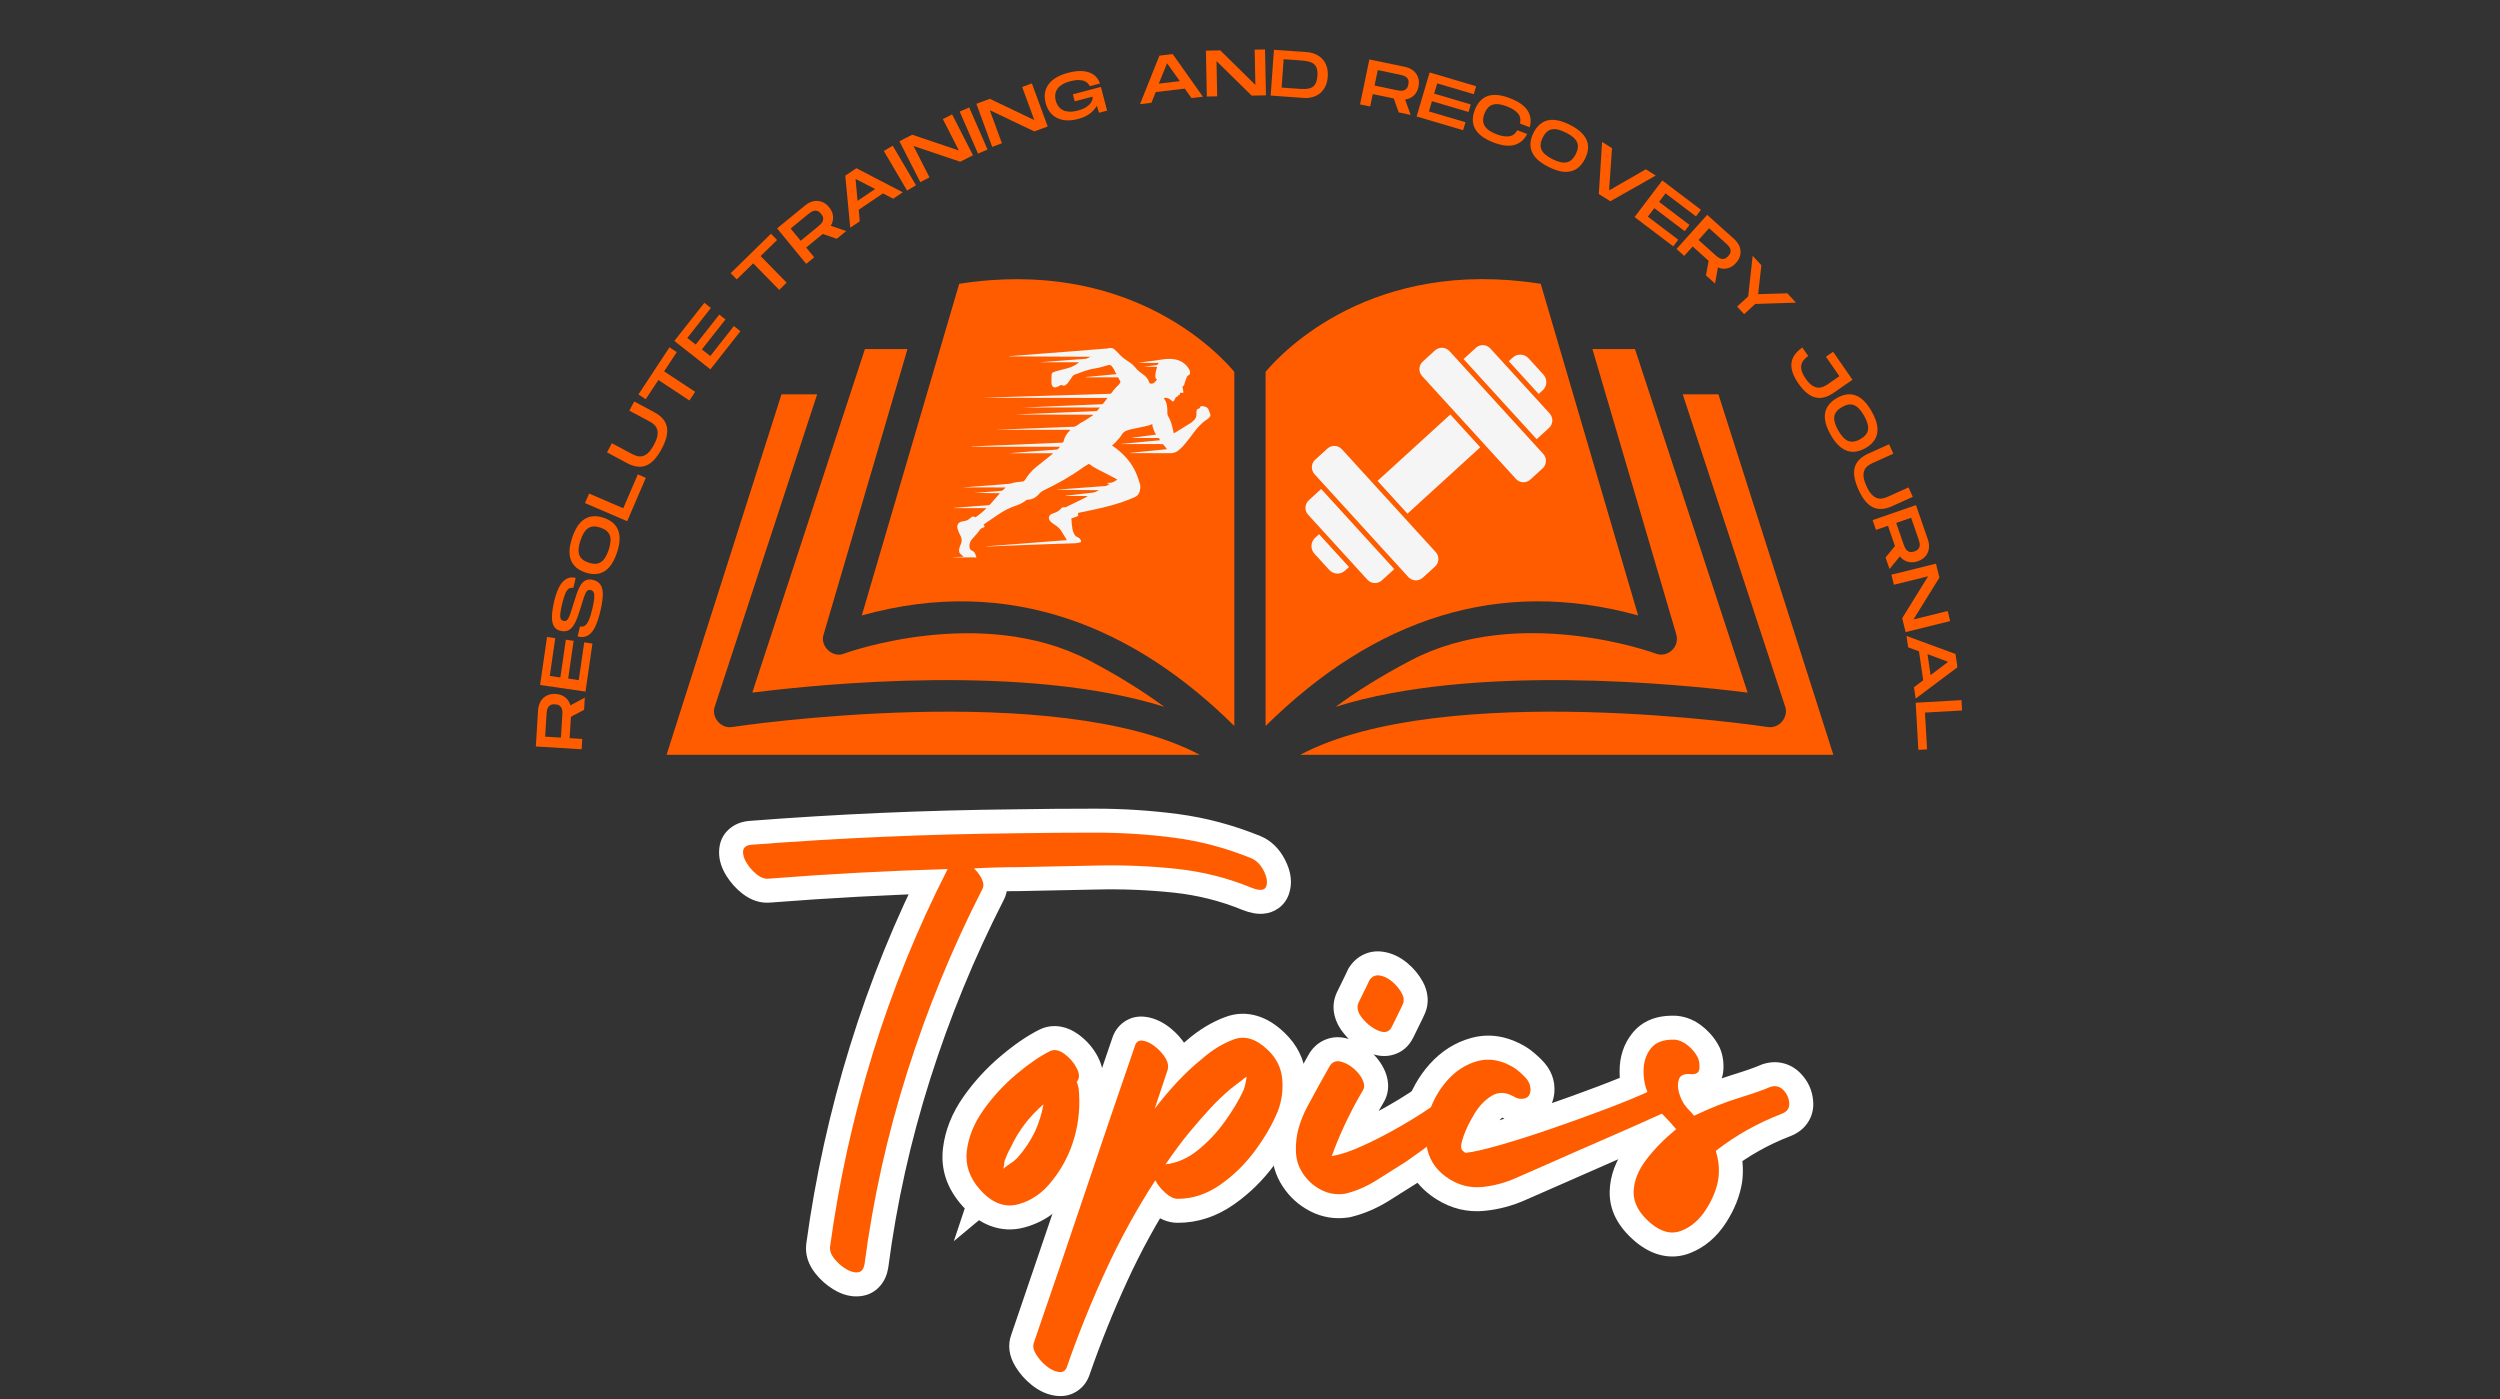 <svg version="1.2" preserveAspectRatio="xMidYMid meet" height="1587" viewBox="0 0 2126.25 1190.25" zoomAndPan="magnify" width="2835" xmlns:xlink="http://www.w3.org/1999/xlink" xmlns="http://www.w3.org/2000/svg"><rect x="0" y="0" width="2126.25" height="1190.25" fill="#333333" stroke="none"/><defs><clipPath id="c7051b10ca"><path d="M 1105 335 L 1559.945 335 L 1559.945 641.637 L 1105 641.637 Z M 1105 335"></path></clipPath><clipPath id="4deac0158a"><path d="M 566.434 335 L 1021 335 L 1021 641.637 L 566.434 641.637 Z M 566.434 335"></path></clipPath><clipPath id="78fb2fa27d"><path d="M 809.672 296 L 1029.98 296 L 1029.98 474.172 L 809.672 474.172 Z M 809.672 296"></path></clipPath><clipPath id="cdeb7310d5"><path d="M 917 295.086 L 947 295.086 L 947 309 L 917 309 Z M 917 295.086"></path></clipPath><clipPath id="f0f4541d24"><path d="M 1283 301 L 1316 301 L 1316 336 L 1283 336 Z M 1283 301"></path></clipPath><clipPath id="708cd9cf24"><path d="M 1323.934 296.402 L 1314.426 503.699 L 1107.129 494.191 L 1116.637 286.895 Z M 1323.934 296.402"></path></clipPath><clipPath id="aa74225d87"><path d="M 1323.934 296.402 L 1314.426 503.699 L 1107.129 494.191 L 1116.637 286.895 Z M 1323.934 296.402"></path></clipPath><clipPath id="0c160621e1"><path d="M 1171 352 L 1259 352 L 1259 437 L 1171 437 Z M 1171 352"></path></clipPath><clipPath id="7c31c15475"><path d="M 1323.934 296.402 L 1314.426 503.699 L 1107.129 494.191 L 1116.637 286.895 Z M 1323.934 296.402"></path></clipPath><clipPath id="9073c2c26b"><path d="M 1323.934 296.402 L 1314.426 503.699 L 1107.129 494.191 L 1116.637 286.895 Z M 1323.934 296.402"></path></clipPath><clipPath id="3d27d0e3b4"><path d="M 1244 293 L 1321 293 L 1321 374 L 1244 374 Z M 1244 293"></path></clipPath><clipPath id="9f65f699e8"><path d="M 1323.934 296.402 L 1314.426 503.699 L 1107.129 494.191 L 1116.637 286.895 Z M 1323.934 296.402"></path></clipPath><clipPath id="99024db9cb"><path d="M 1323.934 296.402 L 1314.426 503.699 L 1107.129 494.191 L 1116.637 286.895 Z M 1323.934 296.402"></path></clipPath><clipPath id="588933e750"><path d="M 1115 454 L 1148 454 L 1148 488 L 1115 488 Z M 1115 454"></path></clipPath><clipPath id="e947a1e703"><path d="M 1323.934 296.402 L 1314.426 503.699 L 1107.129 494.191 L 1116.637 286.895 Z M 1323.934 296.402"></path></clipPath><clipPath id="9388529f5e"><path d="M 1323.934 296.402 L 1314.426 503.699 L 1107.129 494.191 L 1116.637 286.895 Z M 1323.934 296.402"></path></clipPath><clipPath id="d519d9e750"><path d="M 1110 415 L 1186 415 L 1186 496 L 1110 496 Z M 1110 415"></path></clipPath><clipPath id="067130d20f"><path d="M 1323.934 296.402 L 1314.426 503.699 L 1107.129 494.191 L 1116.637 286.895 Z M 1323.934 296.402"></path></clipPath><clipPath id="7c29f015f2"><path d="M 1323.934 296.402 L 1314.426 503.699 L 1107.129 494.191 L 1116.637 286.895 Z M 1323.934 296.402"></path></clipPath><clipPath id="83efbe9823"><path d="M 1207 295 L 1315 295 L 1315 411 L 1207 411 Z M 1207 295"></path></clipPath><clipPath id="5f8505ec87"><path d="M 1323.934 296.402 L 1314.426 503.699 L 1107.129 494.191 L 1116.637 286.895 Z M 1323.934 296.402"></path></clipPath><clipPath id="6be94800dd"><path d="M 1323.934 296.402 L 1314.426 503.699 L 1107.129 494.191 L 1116.637 286.895 Z M 1323.934 296.402"></path></clipPath><clipPath id="16741c656d"><path d="M 1115 379 L 1224 379 L 1224 494 L 1115 494 Z M 1115 379"></path></clipPath><clipPath id="e61c70bed0"><path d="M 1323.934 296.402 L 1314.426 503.699 L 1107.129 494.191 L 1116.637 286.895 Z M 1323.934 296.402"></path></clipPath><clipPath id="3175081c85"><path d="M 1323.934 296.402 L 1314.426 503.699 L 1107.129 494.191 L 1116.637 286.895 Z M 1323.934 296.402"></path></clipPath></defs><g id="4235293a2c"><g style="fill:#ff5c00;fill-opacity:1;"><g transform="translate(494.516, 639.997)"><path d="M 0.172 -2.734 L -38.781 -5.125 L -36.906 -35.734 C -36.719 -38.691 -35.992 -41.254 -34.734 -43.422 C -33.473 -45.586 -31.742 -47.234 -29.547 -48.359 C -27.348 -49.484 -24.801 -49.957 -21.906 -49.781 C -18.645 -49.582 -15.938 -48.613 -13.781 -46.875 C -11.633 -45.145 -10.172 -42.875 -9.391 -40.062 L 2.875 -46.641 L 2.234 -36.297 L -8.922 -30.375 L -10.047 -12.188 L 0.703 -11.531 Z M -17.438 -12.641 L -16.266 -31.656 C -16.211 -32.508 -16.191 -33.453 -16.203 -34.484 C -16.223 -35.516 -16.406 -36.504 -16.75 -37.453 C -17.102 -38.398 -17.723 -39.195 -18.609 -39.844 C -19.504 -40.5 -20.785 -40.879 -22.453 -40.984 C -24.129 -41.086 -25.438 -40.867 -26.375 -40.328 C -27.32 -39.785 -28.023 -39.066 -28.484 -38.172 C -28.953 -37.273 -29.254 -36.316 -29.391 -35.297 C -29.535 -34.273 -29.633 -33.336 -29.688 -32.484 L -30.859 -13.469 Z M -17.438 -12.641" style="stroke:none"></path></g></g><g style="fill:#ff5c00;fill-opacity:1;"><g transform="translate(497.566, 590.895)"><path d="M 0.391 -2.703 L -38.234 -8.312 L -32.312 -49.156 L -25.312 -48.141 L -29.969 -16.016 L -20.969 -14.703 L -16.312 -46.828 L -9.688 -45.875 L -14.344 -13.75 L -5.344 -12.438 L -0.688 -44.562 L 6.312 -43.547 Z M 0.391 -2.703" style="stroke:none"></path></g></g><g style="fill:#ff5c00;fill-opacity:1;"><g transform="translate(503.771, 546.518)"><path d="M 6.922 -27.078 C 5.703 -21.898 4.281 -17.516 2.656 -13.922 C 1.031 -10.328 -1 -7.754 -3.438 -6.203 C -5.883 -4.66 -8.914 -4.312 -12.531 -5.156 L -10.531 -13.734 C -9.008 -13.379 -7.633 -13.582 -6.406 -14.344 C -5.176 -15.102 -4.035 -16.664 -2.984 -19.031 C -1.941 -21.406 -0.898 -24.805 0.141 -29.234 C 0.973 -32.816 1.473 -35.688 1.641 -37.844 C 1.805 -40.008 1.648 -41.625 1.172 -42.688 C 0.691 -43.75 -0.109 -44.41 -1.234 -44.672 C -2.129 -44.879 -2.906 -44.848 -3.562 -44.578 C -4.227 -44.316 -4.852 -43.66 -5.438 -42.609 C -6.02 -41.566 -6.648 -40.047 -7.328 -38.047 C -8.004 -36.055 -8.82 -33.414 -9.781 -30.125 C -11.352 -24.758 -12.91 -20.484 -14.453 -17.297 C -16.004 -14.109 -17.773 -11.926 -19.766 -10.75 C -21.754 -9.57 -24.16 -9.312 -26.984 -9.969 C -29.773 -10.625 -31.734 -12.047 -32.859 -14.234 C -33.992 -16.43 -34.477 -19.289 -34.312 -22.812 C -34.156 -26.332 -33.535 -30.426 -32.453 -35.094 C -31.336 -39.844 -29.953 -43.832 -28.297 -47.062 C -26.641 -50.301 -24.645 -52.617 -22.312 -54.016 C -19.988 -55.422 -17.27 -55.758 -14.156 -55.031 L -16.172 -46.453 C -17.754 -46.828 -19.102 -46.586 -20.219 -45.734 C -21.332 -44.891 -22.328 -43.375 -23.203 -41.188 C -24.078 -39.008 -24.945 -36.078 -25.812 -32.391 C -26.613 -28.953 -27.098 -26.258 -27.266 -24.312 C -27.441 -22.363 -27.289 -20.961 -26.812 -20.109 C -26.344 -19.254 -25.586 -18.703 -24.547 -18.453 C -23.711 -18.254 -22.977 -18.289 -22.344 -18.562 C -21.707 -18.844 -21.102 -19.457 -20.531 -20.406 C -19.957 -21.363 -19.344 -22.758 -18.688 -24.594 C -18.039 -26.426 -17.285 -28.785 -16.422 -31.672 C -15.305 -35.391 -14.25 -38.707 -13.25 -41.625 C -12.25 -44.539 -11.141 -46.961 -9.922 -48.891 C -8.703 -50.816 -7.266 -52.176 -5.609 -52.969 C -3.953 -53.77 -1.926 -53.891 0.469 -53.328 C 2.988 -52.734 4.898 -51.672 6.203 -50.141 C 7.516 -48.609 8.336 -46.695 8.672 -44.406 C 9.016 -42.113 9.004 -39.504 8.641 -36.578 C 8.285 -33.648 7.711 -30.484 6.922 -27.078 Z M 6.922 -27.078" style="stroke:none"></path></g></g><g style="fill:#ff5c00;fill-opacity:1;"><g transform="translate(515.744, 495.162)"><path d="M 8.984 -25.172 C 7.172 -19.734 4.941 -15.555 2.297 -12.641 C -0.336 -9.723 -3.352 -7.926 -6.75 -7.25 C -10.156 -6.582 -13.867 -6.922 -17.891 -8.266 C -21.91 -9.598 -25.066 -11.551 -27.359 -14.125 C -29.648 -16.695 -30.969 -19.938 -31.312 -23.844 C -31.656 -27.758 -30.922 -32.438 -29.109 -37.875 C -27.297 -43.301 -25.066 -47.473 -22.422 -50.391 C -19.785 -53.316 -16.785 -55.117 -13.422 -55.797 C -10.066 -56.473 -6.379 -56.145 -2.359 -54.812 C 1.66 -53.469 4.82 -51.508 7.125 -48.938 C 9.426 -46.375 10.766 -43.129 11.141 -39.203 C 11.516 -35.273 10.797 -30.598 8.984 -25.172 Z M 1.953 -27.516 C 3.691 -32.734 4.008 -36.836 2.906 -39.828 C 1.812 -42.816 -0.867 -45.023 -5.141 -46.453 C -9.367 -47.859 -12.805 -47.703 -15.453 -45.984 C -18.109 -44.266 -20.312 -40.781 -22.062 -35.531 C -23.801 -30.301 -24.141 -26.195 -23.078 -23.219 C -22.023 -20.238 -19.367 -18.039 -15.109 -16.625 C -10.836 -15.195 -7.359 -15.348 -4.672 -17.078 C -1.992 -18.805 0.211 -22.285 1.953 -27.516 Z M 1.953 -27.516" style="stroke:none"></path></g></g><g style="fill:#ff5c00;fill-opacity:1;"><g transform="translate(532.334, 445.807)"><path d="M 1.078 -2.516 L -34.781 -17.938 L -31.297 -26.031 L -2.25 -13.547 L 10.141 -42.344 L 16.953 -39.406 Z M 1.078 -2.516" style="stroke:none"></path></g></g><g style="fill:#ff5c00;fill-opacity:1;"><g transform="translate(549.369, 405.564)"><path d="M 13.359 -23.766 C 9.316 -16.203 4.914 -11.488 0.156 -9.625 C -4.594 -7.758 -9.969 -8.43 -15.969 -11.641 L -33.109 -20.828 L -28.953 -28.609 L -11.812 -19.422 C -10.531 -18.742 -9.16 -18.188 -7.703 -17.75 C -6.242 -17.32 -4.711 -17.27 -3.109 -17.594 C -1.504 -17.914 0.129 -18.82 1.797 -20.312 C 3.461 -21.812 5.133 -24.129 6.812 -27.266 C 8.5 -30.422 9.492 -33.109 9.797 -35.328 C 10.109 -37.547 9.957 -39.406 9.344 -40.906 C 8.738 -42.414 7.852 -43.66 6.688 -44.641 C 5.531 -45.629 4.312 -46.461 3.031 -47.141 L -14.109 -56.328 L -9.953 -64.109 L 7.188 -54.922 C 13.156 -51.734 16.688 -47.629 17.781 -42.609 C 18.875 -37.586 17.398 -31.305 13.359 -23.766 Z M 13.359 -23.766" style="stroke:none"></path></g></g><g style="fill:#ff5c00;fill-opacity:1;"><g transform="translate(574.4, 358.756)"><path d="M 11.969 -18.156 L -14.438 -35.562 L -25.203 -19.219 L -31.391 -23.297 L -5 -63.344 L 1.188 -59.266 L -9.578 -42.922 L 16.828 -25.516 Z M 11.969 -18.156" style="stroke:none"></path></g></g><g style="fill:#ff5c00;fill-opacity:1;"><g transform="translate(602.506, 316.257)"><path d="M 1.688 -2.141 L -28.969 -26.297 L -3.438 -58.719 L 2.109 -54.328 L -17.969 -28.844 L -10.812 -23.219 L 9.266 -48.703 L 14.516 -44.562 L -5.562 -19.078 L 1.578 -13.453 L 21.656 -38.938 L 27.219 -34.562 Z M 1.688 -2.141" style="stroke:none"></path></g></g><g style="fill:#ff5c00;fill-opacity:1;"><g transform="translate(630.663, 280.951)"><path d="" style="stroke:none"></path></g></g><g style="fill:#ff5c00;fill-opacity:1;"><g transform="translate(647.169, 261.761)"><path d="M 15.547 -15.203 L -6.562 -37.812 L -20.562 -24.125 L -25.75 -29.422 L 8.547 -62.969 L 13.734 -57.672 L -0.266 -43.984 L 21.844 -21.375 Z M 15.547 -15.203" style="stroke:none"></path></g></g><g style="fill:#ff5c00;fill-opacity:1;"><g transform="translate(683.541, 226.157)"><path d="M 2.109 -1.734 L -22.625 -31.922 L 1.109 -51.359 C 3.398 -53.242 5.766 -54.453 8.203 -54.984 C 10.648 -55.523 13.031 -55.379 15.344 -54.547 C 17.664 -53.711 19.75 -52.172 21.594 -49.922 C 23.664 -47.391 24.797 -44.742 24.984 -41.984 C 25.18 -39.234 24.52 -36.617 23 -34.141 L 36.156 -29.625 L 28.125 -23.047 L 16.203 -27.203 L 2.109 -15.641 L 8.938 -7.312 Z M -2.578 -21.375 L 12.156 -33.469 C 12.82 -34 13.523 -34.617 14.266 -35.328 C 15.004 -36.035 15.602 -36.844 16.062 -37.75 C 16.531 -38.656 16.695 -39.656 16.562 -40.75 C 16.438 -41.844 15.844 -43.035 14.781 -44.328 C 13.719 -45.617 12.664 -46.43 11.625 -46.766 C 10.594 -47.098 9.586 -47.125 8.609 -46.844 C 7.641 -46.57 6.734 -46.141 5.891 -45.547 C 5.047 -44.961 4.289 -44.406 3.625 -43.875 L -11.109 -31.781 Z M -2.578 -21.375" style="stroke:none"></path></g></g><g style="fill:#ff5c00;fill-opacity:1;"><g transform="translate(721.325, 194.877)"><path d="M 1.797 -1.219 L -2.406 -45.453 L 7.016 -51.812 L 46.469 -31.344 L 38.375 -25.875 L 29.609 -30.391 L 9 -16.484 L 9.891 -6.672 Z M 8 -24.047 L 22.984 -34.141 L 6.328 -42.688 Z M 8 -24.047" style="stroke:none"></path></g></g><g style="fill:#ff5c00;fill-opacity:1;"><g transform="translate(769.104, 163.437)"><path d="M 2.359 -1.391 L -17.422 -35.047 L -9.828 -39.5 L 9.953 -5.844 Z M 2.359 -1.391" style="stroke:none"></path></g></g><g style="fill:#ff5c00;fill-opacity:1;"><g transform="translate(780.262, 156.122)"><path d="M 2.438 -1.234 L -15.297 -36 L -4.422 -41.547 L 35.281 -28.125 L 21.656 -54.844 L 29.516 -58.844 L 47.25 -24.078 L 36.422 -18.562 L -3.344 -31.984 L 10.281 -5.25 Z M 2.438 -1.234" style="stroke:none"></path></g></g><g style="fill:#ff5c00;fill-opacity:1;"><g transform="translate(829.33, 131.773)"><path d="M 2.5 -1.094 L -13.109 -36.859 L -5.031 -40.391 L 10.578 -4.625 Z M 2.5 -1.094" style="stroke:none"></path></g></g><g style="fill:#ff5c00;fill-opacity:1;"><g transform="translate(841.283, 125.845)"><path d="M 2.562 -0.938 L -10.875 -37.578 L 0.578 -41.781 L 38.406 -23.719 L 28.078 -51.875 L 36.344 -54.906 L 49.781 -18.266 L 38.375 -14.078 L 0.516 -32.141 L 10.844 -3.984 Z M 2.562 -0.938" style="stroke:none"></path></g></g><g style="fill:#ff5c00;fill-opacity:1;"><g transform="translate(892.234, 107.141)"><path d="M 24.719 -5.953 C 20.082 -4.723 15.883 -4.43 12.125 -5.078 C 8.363 -5.723 5.191 -7.25 2.609 -9.656 C 0.023 -12.07 -1.805 -15.332 -2.891 -19.438 C -4.523 -25.613 -3.707 -30.938 -0.438 -35.406 C 2.82 -39.883 8.332 -43.148 16.094 -45.203 C 21.125 -46.535 25.488 -47.004 29.188 -46.609 C 32.883 -46.223 35.91 -45.129 38.266 -43.328 C 40.617 -41.535 42.289 -39.133 43.281 -36.125 L 34.656 -33.844 C 34.312 -34.602 33.781 -35.379 33.062 -36.172 C 32.352 -36.961 31.367 -37.629 30.109 -38.172 C 28.848 -38.723 27.227 -39.023 25.25 -39.078 C 23.281 -39.141 20.859 -38.789 17.984 -38.031 C 15.242 -37.312 13.016 -36.426 11.297 -35.375 C 9.578 -34.32 8.266 -33.188 7.359 -31.969 C 6.453 -30.75 5.844 -29.516 5.531 -28.266 C 5.227 -27.016 5.113 -25.812 5.188 -24.656 C 5.27 -23.5 5.43 -22.473 5.672 -21.578 C 5.91 -20.641 6.285 -19.641 6.797 -18.578 C 7.305 -17.523 8.004 -16.52 8.891 -15.562 C 9.773 -14.613 10.914 -13.832 12.312 -13.219 C 13.707 -12.602 15.41 -12.25 17.422 -12.156 C 19.441 -12.07 21.82 -12.391 24.562 -13.109 C 27.188 -13.805 29.344 -14.672 31.031 -15.703 C 32.727 -16.734 34.039 -17.816 34.969 -18.953 C 35.895 -20.098 36.504 -21.203 36.797 -22.266 C 37.098 -23.328 37.164 -24.223 37 -24.953 L 21.812 -20.938 L 20.234 -26.922 L 44.047 -33.219 L 49.375 -13.047 L 42.484 -11.219 L 40.609 -17.25 C 39.297 -14.789 37.336 -12.562 34.734 -10.562 C 32.129 -8.562 28.789 -7.023 24.719 -5.953 Z M 24.719 -5.953" style="stroke:none"></path></g></g><g style="fill:#ff5c00;fill-opacity:1;"><g transform="translate(942.75, 94.225)"><path d="" style="stroke:none"></path></g></g><g style="fill:#ff5c00;fill-opacity:1;"><g transform="translate(967.411, 88.845)"><path d="M 2.156 -0.25 L 18.672 -41.516 L 29.969 -42.859 L 55.656 -6.594 L 45.953 -5.438 L 40.234 -13.469 L 15.547 -10.547 L 11.859 -1.406 Z M 18.125 -17.703 L 36.062 -19.828 L 25.156 -35.047 Z M 18.125 -17.703" style="stroke:none"></path></g></g><g style="fill:#ff5c00;fill-opacity:1;"><g transform="translate(1023.682, 82.163)"><path d="M 2.734 -0.062 L 1.938 -39.078 L 14.141 -39.328 L 44.016 -9.938 L 43.406 -39.922 L 52.219 -40.094 L 53.016 -1.078 L 40.859 -0.828 L 10.938 -30.234 L 11.547 -0.234 Z M 2.734 -0.062" style="stroke:none"></path></g></g><g style="fill:#ff5c00;fill-opacity:1;"><g transform="translate(1077.959, 81.069)"><path d="M 2.734 0.203 L 5.531 -38.734 L 33.672 -36.719 C 36.223 -36.531 38.609 -35.953 40.828 -34.984 C 43.055 -34.023 44.992 -32.688 46.641 -30.969 C 48.285 -29.25 49.531 -27.129 50.375 -24.609 C 51.227 -22.086 51.535 -19.176 51.297 -15.875 C 51.055 -12.582 50.336 -9.742 49.141 -7.359 C 47.941 -4.984 46.406 -3.062 44.531 -1.594 C 42.656 -0.125 40.547 0.922 38.203 1.547 C 35.867 2.18 33.426 2.406 30.875 2.219 Z M 12.047 -6.578 L 27.719 -5.453 C 30.656 -5.234 33.188 -5.352 35.312 -5.812 C 37.438 -6.27 39.102 -7.332 40.312 -9 C 41.531 -10.676 42.258 -13.18 42.5 -16.516 C 42.738 -19.891 42.375 -22.477 41.406 -24.281 C 40.445 -26.082 38.945 -27.363 36.906 -28.125 C 34.875 -28.883 32.391 -29.375 29.453 -29.594 L 13.781 -30.719 Z M 12.047 -6.578" style="stroke:none"></path></g></g><g style="fill:#ff5c00;fill-opacity:1;"><g transform="translate(1128.894, 85.137)"><path d="" style="stroke:none"></path></g></g><g style="fill:#ff5c00;fill-opacity:1;"><g transform="translate(1154.037, 88.222)"><path d="M 2.672 0.562 L 10.609 -37.656 L 40.641 -31.422 C 43.547 -30.816 45.977 -29.734 47.938 -28.172 C 49.895 -26.609 51.273 -24.66 52.078 -22.328 C 52.879 -19.992 52.988 -17.406 52.406 -14.562 C 51.738 -11.352 50.395 -8.812 48.375 -6.938 C 46.352 -5.062 43.895 -3.938 41 -3.562 L 45.75 9.516 L 35.594 7.391 L 31.344 -4.484 L 13.5 -8.203 L 11.312 2.344 Z M 15.016 -15.453 L 33.672 -11.562 C 34.504 -11.395 35.43 -11.242 36.453 -11.109 C 37.473 -10.973 38.477 -11.008 39.469 -11.219 C 40.457 -11.426 41.336 -11.926 42.109 -12.719 C 42.879 -13.508 43.438 -14.723 43.781 -16.359 C 44.113 -17.992 44.082 -19.316 43.688 -20.328 C 43.289 -21.348 42.68 -22.148 41.859 -22.734 C 41.035 -23.328 40.129 -23.766 39.141 -24.047 C 38.148 -24.336 37.238 -24.566 36.406 -24.734 L 17.75 -28.625 Z M 15.016 -15.453" style="stroke:none"></path></g></g><g style="fill:#ff5c00;fill-opacity:1;"><g transform="translate(1202.194, 98.266)"><path d="M 2.625 0.781 L 13.703 -36.641 L 53.266 -24.938 L 51.25 -18.156 L 20.141 -27.359 L 17.562 -18.641 L 48.672 -9.438 L 46.781 -3.016 L 15.672 -12.219 L 13.094 -3.5 L 44.203 5.703 L 42.188 12.484 Z M 2.625 0.781" style="stroke:none"></path></g></g><g style="fill:#ff5c00;fill-opacity:1;"><g transform="translate(1245.23, 110.781)"><path d="M 24.688 10.266 C 19.344 8.172 15.281 5.727 12.5 2.938 C 9.727 0.145 8.086 -2.957 7.578 -6.375 C 7.078 -9.801 7.598 -13.488 9.141 -17.438 C 10.68 -21.383 12.797 -24.441 15.484 -26.609 C 18.172 -28.773 21.477 -29.926 25.406 -30.062 C 29.332 -30.207 33.969 -29.234 39.312 -27.141 C 46.531 -24.316 51.445 -20.816 54.062 -16.641 C 56.688 -12.461 57.258 -7.754 55.781 -2.516 L 47.516 -5.75 C 48.316 -9.133 47.742 -11.984 45.797 -14.297 C 43.848 -16.617 40.785 -18.598 36.609 -20.234 C 31.68 -22.16 27.648 -22.688 24.516 -21.812 C 21.391 -20.945 19.004 -18.422 17.359 -14.234 C 15.723 -10.047 15.754 -6.551 17.453 -3.75 C 19.148 -0.945 22.461 1.414 27.391 3.344 C 31.535 4.957 35.125 5.566 38.156 5.172 C 41.188 4.785 43.555 3.051 45.266 -0.031 L 53.578 3.219 C 51.078 8.113 47.441 11.219 42.672 12.531 C 37.898 13.844 31.906 13.086 24.688 10.266 Z M 24.688 10.266" style="stroke:none"></path></g></g><g style="fill:#ff5c00;fill-opacity:1;"><g transform="translate(1293.5, 129.575)"><path d="M 23.641 12.453 C 18.516 9.891 14.695 7.094 12.188 4.062 C 9.676 1.031 8.328 -2.211 8.141 -5.672 C 7.953 -9.129 8.805 -12.754 10.703 -16.547 C 12.598 -20.336 14.984 -23.188 17.859 -25.094 C 20.734 -27 24.129 -27.844 28.047 -27.625 C 31.961 -27.406 36.484 -26.016 41.609 -23.453 C 46.723 -20.891 50.539 -18.094 53.062 -15.062 C 55.582 -12.039 56.941 -8.816 57.141 -5.391 C 57.336 -1.973 56.488 1.629 54.594 5.422 C 52.695 9.211 50.312 12.066 47.438 13.984 C 44.57 15.898 41.164 16.766 37.219 16.578 C 33.281 16.391 28.754 15.016 23.641 12.453 Z M 26.953 5.812 C 31.867 8.27 35.883 9.164 39 8.5 C 42.125 7.844 44.695 5.5 46.719 1.469 C 48.707 -2.508 49.035 -5.93 47.703 -8.797 C 46.367 -11.66 43.227 -14.332 38.281 -16.812 C 33.352 -19.281 29.344 -20.195 26.25 -19.562 C 23.156 -18.938 20.602 -16.613 18.594 -12.594 C 16.57 -8.562 16.227 -5.102 17.562 -2.219 C 18.895 0.664 22.023 3.344 26.953 5.812 Z M 26.953 5.812" style="stroke:none"></path></g></g><g style="fill:#ff5c00;fill-opacity:1;"><g transform="translate(1340.006, 152.636)"><path d="M 19.797 12.391 L 22.562 -31.922 L 31.016 -26.625 L 28.516 9.312 L 59.766 -8.641 L 68.219 -3.328 L 29.578 18.531 Z M 19.797 12.391" style="stroke:none"></path></g></g><g style="fill:#ff5c00;fill-opacity:1;"><g transform="translate(1388.022, 182.942)"><path d="M 2.172 1.656 L 25.75 -29.453 L 58.641 -4.531 L 54.375 1.109 L 28.516 -18.5 L 23.016 -11.25 L 48.875 8.359 L 44.828 13.688 L 18.969 -5.922 L 13.484 1.328 L 39.344 20.938 L 35.062 26.578 Z M 2.172 1.656" style="stroke:none"></path></g></g><g style="fill:#ff5c00;fill-opacity:1;"><g transform="translate(1423.851, 209.921)"><path d="M 2.031 1.828 L 28.094 -27.219 L 50.922 -6.734 C 53.129 -4.754 54.691 -2.598 55.609 -0.266 C 56.523 2.066 56.742 4.441 56.266 6.859 C 55.785 9.285 54.57 11.582 52.625 13.75 C 50.445 16.188 48.008 17.707 45.312 18.312 C 42.613 18.914 39.926 18.656 37.25 17.531 L 34.781 31.219 L 27.062 24.281 L 29.344 11.875 L 15.781 -0.297 L 8.594 7.719 Z M 20.734 -5.812 L 34.922 6.906 C 35.555 7.477 36.281 8.078 37.094 8.703 C 37.914 9.336 38.805 9.812 39.766 10.125 C 40.723 10.445 41.734 10.457 42.797 10.156 C 43.859 9.863 44.945 9.098 46.062 7.859 C 47.188 6.609 47.832 5.445 48 4.375 C 48.164 3.301 48.039 2.301 47.625 1.375 C 47.207 0.457 46.641 -0.367 45.922 -1.109 C 45.211 -1.859 44.539 -2.52 43.906 -3.094 L 29.719 -15.812 Z M 20.734 -5.812" style="stroke:none"></path></g></g><g style="fill:#ff5c00;fill-opacity:1;"><g transform="translate(1460.524, 242.49)"><path d="M 16.891 18.266 L 26.312 9.562 L 30.125 -24.906 L 37.516 -16.922 L 34.781 7.719 L 59.578 6.953 L 66.922 14.906 L 32.281 16.031 L 22.859 24.734 Z M 16.891 18.266" style="stroke:none"></path></g></g><g style="fill:#ff5c00;fill-opacity:1;"><g transform="translate(1499.06, 284.98)"><path d="" style="stroke:none"></path></g></g><g style="fill:#ff5c00;fill-opacity:1;"><g transform="translate(1515.21, 304.47)"><path d="M 14.438 21.828 C 9.852 15.223 7.844 9.414 8.406 4.406 C 8.977 -0.594 12.062 -5.031 17.656 -8.906 L 22.672 -1.672 C 21.484 -0.848 20.363 0.113 19.312 1.219 C 18.258 2.332 17.488 3.648 17 5.172 C 16.52 6.691 16.523 8.469 17.016 10.5 C 17.504 12.539 18.68 14.906 20.547 17.594 C 22.41 20.281 24.219 22.203 25.969 23.359 C 27.719 24.516 29.379 25.133 30.953 25.219 C 32.523 25.301 34.016 25.047 35.422 24.453 C 36.828 23.867 38.125 23.164 39.312 22.344 L 49.203 15.484 L 37.75 -1.047 L 43.844 -5.266 L 60.328 18.516 L 44.344 29.594 C 38.781 33.445 33.539 34.754 28.625 33.516 C 23.719 32.285 18.988 28.391 14.438 21.828 Z M 14.438 21.828" style="stroke:none"></path></g></g><g style="fill:#ff5c00;fill-opacity:1;"><g transform="translate(1544.263, 346.22)"><path d="M 12.688 23.531 C 9.863 18.539 8.25 14.086 7.844 10.172 C 7.445 6.254 8.133 2.812 9.906 -0.156 C 11.688 -3.133 14.422 -5.672 18.109 -7.766 C 21.797 -9.859 25.359 -10.895 28.797 -10.875 C 32.242 -10.863 35.535 -9.676 38.672 -7.312 C 41.805 -4.945 44.785 -1.27 47.609 3.719 C 50.43 8.688 52.047 13.129 52.453 17.047 C 52.867 20.973 52.203 24.41 50.453 27.359 C 48.703 30.305 45.984 32.828 42.297 34.922 C 38.609 37.016 35.039 38.055 31.594 38.047 C 28.156 38.035 24.848 36.852 21.672 34.5 C 18.504 32.156 15.508 28.5 12.688 23.531 Z M 19.141 19.875 C 21.859 24.656 24.691 27.633 27.641 28.812 C 30.598 30 34.035 29.484 37.953 27.266 C 41.828 25.066 44.008 22.406 44.5 19.281 C 45 16.164 43.883 12.203 41.156 7.391 C 38.438 2.586 35.617 -0.41 32.703 -1.609 C 29.785 -2.816 26.367 -2.312 22.453 -0.094 C 18.535 2.125 16.32 4.805 15.812 7.953 C 15.312 11.098 16.422 15.07 19.141 19.875 Z M 19.141 19.875" style="stroke:none"></path></g></g><g style="fill:#ff5c00;fill-opacity:1;"><g transform="translate(1569.966, 391.367)"><path d="M 10.688 25.094 C 7.156 17.27 6.102 10.906 7.531 6 C 8.957 1.102 12.77 -2.742 18.969 -5.547 L 36.703 -13.531 L 40.328 -5.5 L 22.594 2.484 C 21.281 3.078 20.004 3.82 18.766 4.719 C 17.535 5.613 16.555 6.797 15.828 8.266 C 15.098 9.742 14.816 11.598 14.984 13.828 C 15.16 16.055 15.984 18.797 17.453 22.047 C 18.922 25.305 20.441 27.727 22.016 29.312 C 23.586 30.906 25.156 31.922 26.719 32.359 C 28.281 32.797 29.805 32.852 31.297 32.531 C 32.797 32.207 34.203 31.75 35.516 31.156 L 53.25 23.172 L 56.859 31.203 L 39.125 39.188 C 32.957 41.969 27.551 42.258 22.906 40.062 C 18.27 37.875 14.195 32.883 10.688 25.094 Z M 10.688 25.094" style="stroke:none"></path></g></g><g style="fill:#ff5c00;fill-opacity:1;"><g transform="translate(1591.757, 439.789)"><path d="M 0.891 2.578 L 37.766 -10.203 L 47.812 18.781 C 48.781 21.582 49.098 24.223 48.766 26.703 C 48.43 29.191 47.469 31.379 45.875 33.266 C 44.289 35.16 42.125 36.582 39.375 37.531 C 36.281 38.602 33.406 38.75 30.75 37.969 C 28.102 37.188 25.879 35.656 24.078 33.375 L 15.297 44.156 L 11.906 34.359 L 19.922 24.609 L 13.953 7.375 L 3.781 10.906 Z M 20.953 4.953 L 27.188 22.969 C 27.469 23.781 27.812 24.656 28.219 25.594 C 28.633 26.539 29.188 27.383 29.875 28.125 C 30.562 28.875 31.441 29.375 32.516 29.625 C 33.586 29.883 34.91 29.742 36.484 29.203 C 38.066 28.648 39.191 27.941 39.859 27.078 C 40.535 26.223 40.91 25.289 40.984 24.281 C 41.066 23.27 40.973 22.27 40.703 21.281 C 40.441 20.289 40.172 19.391 39.891 18.578 L 33.656 0.562 Z M 20.953 4.953" style="stroke:none"></path></g></g><g style="fill:#ff5c00;fill-opacity:1;"><g transform="translate(1607.991, 486.109)"><path d="M 0.656 2.656 L 38.547 -6.719 L 41.484 5.125 L 19.391 40.75 L 48.516 33.547 L 50.625 42.109 L 12.734 51.484 L 9.812 39.672 L 31.891 4 L 2.766 11.203 Z M 0.656 2.656" style="stroke:none"></path></g></g><g style="fill:#ff5c00;fill-opacity:1;"><g transform="translate(1621.147, 538.706)"><path d="M 0.312 2.156 L 42.016 17.531 L 43.656 28.797 L 8.094 55.453 L 6.688 45.797 L 14.547 39.859 L 10.953 15.25 L 1.719 11.812 Z M 18.203 17.625 L 20.812 35.5 L 35.719 24.188 Z M 18.203 17.625" style="stroke:none"></path></g></g><g style="fill:#ff5c00;fill-opacity:1;"><g transform="translate(1629.13, 594.937)"><path d="M 0.156 2.734 L 39.125 0.516 L 39.625 9.312 L 8.062 11.109 L 9.844 42.406 L 2.438 42.828 Z M 0.156 2.734" style="stroke:none"></path></g></g><path d="M 1393.223 523.438 L 1310.379 241.379 C 1167.398 218.852 1091.297 298.5 1076.395 316.238 L 1076.395 617.457 C 1169.23 525.785 1275.027 490.719 1393.223 523.438 Z M 1393.223 523.438" style="stroke:none;fill-rule:nonzero;fill:#ff5c00;fill-opacity:1;"></path><g clip-path="url(#c7051b10ca)" clip-rule="nonzero"><path d="M 1461.52 335.398 L 1431.184 335.398 L 1518.285 600.961 C 1521.352 610.004 1513.133 619.871 1503.562 618.344 C 1500.547 617.812 1228.246 577.188 1105.84 641.938 L 1559.262 641.938 Z M 1461.52 335.398" style="stroke:none;fill-rule:nonzero;fill:#ff5c00;fill-opacity:1;"></path></g><path d="M 1421.961 553.062 C 1418.234 556.609 1412.914 557.676 1408.301 555.902 C 1407.059 555.367 1291.93 513.504 1200.039 561.578 C 1173.961 575.238 1152.852 588.719 1136 601.137 C 1252.727 564.414 1425.863 581.445 1486.355 589.074 L 1390.562 296.902 L 1354.371 296.902 L 1425.684 539.582 C 1427.105 544.371 1425.684 549.691 1421.961 553.062 Z M 1421.961 553.062" style="stroke:none;fill-rule:nonzero;fill:#ff5c00;fill-opacity:1;"></path><path d="M 815.801 241.379 L 732.957 523.438 C 859.289 488.129 965.883 534.133 1049.785 617.461 C 1049.785 617.457 1049.785 316.238 1049.785 316.238 C 1034.883 298.5 958.781 219.027 815.801 241.379 Z M 815.801 241.379" style="stroke:none;fill-rule:nonzero;fill:#ff5c00;fill-opacity:1;"></path><g clip-path="url(#4deac0158a)" clip-rule="nonzero"><path d="M 622.617 618.344 C 613.062 619.855 604.812 610.02 607.895 600.961 C 607.895 600.961 694.992 335.398 694.992 335.398 C 694.992 335.398 664.66 335.398 664.66 335.398 L 566.914 641.938 L 1020.336 641.938 C 898.113 577.188 625.633 617.812 622.617 618.344 Z M 622.617 618.344" style="stroke:none;fill-rule:nonzero;fill:#ff5c00;fill-opacity:1;"></path></g><path d="M 990.18 601.137 C 973.328 588.719 952.219 575.238 926.141 561.578 C 834.25 513.68 719.121 555.367 717.879 555.902 C 708.234 559.957 697.109 549.598 700.492 539.582 C 700.492 539.582 771.805 296.906 771.805 296.906 L 735.617 296.906 L 639.824 589.074 C 700.316 581.445 873.453 564.414 990.18 601.137 Z M 990.18 601.137" style="stroke:none;fill-rule:nonzero;fill:#ff5c00;fill-opacity:1;"></path><g clip-path="url(#78fb2fa27d)" clip-rule="nonzero"><path d="M 829.926 472.609 C 829.902 472.566 829.883 472.531 829.879 472.492 C 829.5 470.559 828.586 469.102 826.641 468.32 C 825.434 467.836 824.805 466.801 824.613 465.434 C 824.309 463.223 824.77 461.199 826.027 459.434 C 827.004 458.062 828.258 456.887 829.363 455.598 C 830.535 454.238 831.852 452.961 832.793 451.453 C 833.508 450.297 834.234 449.383 835.566 449.047 C 835.668 449.023 835.75 448.953 835.844 448.91 C 837.77 448.008 837.809 447.867 836.512 446.195 C 836.668 446.066 836.812 445.922 836.977 445.809 C 840.598 443.344 844.246 440.926 847.828 438.41 C 852.789 434.93 858.047 432.066 863.816 430.133 C 867.09 429.031 870.234 427.602 872.949 425.371 C 873.203 425.16 873.598 425.016 873.93 425.008 C 878.223 424.918 881.484 422.844 884.133 419.664 C 885.156 418.434 886.438 417.652 887.848 416.98 C 899.82 411.277 911.301 404.73 922.051 396.934 C 922.703 396.465 923.344 395.98 924.098 395.422 C 920.223 391.383 916.492 387.457 914.301 382.383 C 914.727 382.613 915.047 382.934 915.34 383.277 C 917 385.18 918.633 387.105 920.316 388.984 C 924.105 393.203 928.492 396.637 933.594 399.18 C 938.758 401.746 943.867 404.414 948.949 407.137 C 950.242 407.828 951.418 408.812 952.488 409.836 C 953.789 411.082 954.574 413.262 954.512 414.809 C 954.125 414.152 953.75 413.605 953.457 413.02 C 952.574 411.25 951.105 410.516 949.191 410.52 C 947.801 410.523 946.406 410.461 945.016 410.508 C 943.715 410.551 942.414 410.695 941.121 410.793 C 943.191 411.801 945.469 411.766 947.547 412.488 C 947.535 412.586 947.523 412.688 947.512 412.793 C 930.949 414.039 914.391 415.281 897.828 416.531 C 905.48 416.641 913.137 416.723 920.797 416.785 C 928.406 416.852 936.016 416.895 943.621 416.953 C 943.625 417.074 943.629 417.203 943.633 417.328 C 931.238 418.75 918.84 420.172 906.445 421.602 C 906.453 421.688 906.461 421.773 906.469 421.863 L 925.16 421.863 C 924.789 422.34 924.371 422.617 923.922 422.84 C 918.238 425.625 912.555 428.418 906.848 431.16 C 906.289 431.43 905.555 431.531 904.934 431.457 C 903.953 431.332 903.246 431.602 902.629 432.348 C 901.039 434.266 899.004 435.516 896.633 436.25 C 895.852 436.492 895.07 436.789 894.336 437.152 C 891.953 438.336 891.371 440.871 893.016 442.969 C 893.555 443.652 894.211 444.25 894.895 444.793 C 895.785 445.492 896.723 446.133 897.68 446.742 C 900.082 448.266 901.941 450.27 903.352 452.742 C 904.523 454.797 905.832 456.77 907.074 458.789 C 907.145 458.906 907.164 459.062 907.266 459.379 C 884.145 461.164 861.105 462.938 838.07 464.715 C 839.031 464.812 839.988 464.852 840.949 464.809 C 844.809 464.648 848.668 464.457 852.527 464.297 C 858.449 464.047 864.371 463.816 870.293 463.59 C 877.707 463.305 885.121 463.016 892.539 462.762 C 899.75 462.516 906.961 462.344 914.172 462.066 C 915.602 462.008 917.031 461.711 918.43 461.371 C 919.527 461.105 919.715 460.543 919.234 459.527 C 918.664 458.316 917.805 457.363 916.535 456.898 C 914.965 456.324 914.066 455.172 913.355 453.727 C 912.219 451.406 911.906 448.91 911.613 446.406 C 911.406 444.625 911.336 442.832 911.191 440.93 C 912.477 440.492 913.637 440.094 914.793 439.707 C 917.203 438.895 917.219 438.875 916.844 436.484 C 916.832 436.438 916.867 436.383 916.914 436.227 C 919.02 435.797 921.184 435.359 923.344 434.914 C 933.68 432.785 943.992 430.531 954.004 427.152 C 957.707 425.906 961.324 424.406 964.926 422.891 C 967.469 421.824 968.996 419.797 969.535 417.078 C 969.902 415.191 970.055 413.27 969.469 411.422 C 968.527 408.484 967.621 405.52 966.406 402.691 C 962.641 393.902 956.562 386.91 949.02 381.176 C 945.949 378.84 942.66 376.797 939.473 374.617 C 938.977 374.277 938.402 374.02 938.09 373.445 C 941.238 374.484 943.875 376.477 946.727 378 C 949.504 375.234 952.367 372.777 954.246 369.438 C 955.055 368.004 956.32 367.012 957.848 366.406 C 958.898 365.988 959.965 365.566 961.059 365.324 C 965.379 364.359 969.711 363.441 974.047 362.562 C 978.523 361.656 982.625 360.02 985.957 356.773 C 986.039 356.699 986.188 356.688 986.527 356.574 C 984.992 359.23 982.738 360.699 980.246 361.941 C 980.605 364.742 981.801 367.16 983.141 369.66 C 976.281 370.539 969.637 371.387 963 372.242 C 963.004 372.328 963.016 372.418 963.02 372.504 L 985.723 372.504 C 986.023 373.191 986.281 373.773 986.57 374.434 C 975.188 375.504 964.016 376.559 952.844 377.617 C 953.613 377.703 954.387 377.703 955.152 377.703 C 960.668 377.699 966.184 377.691 971.695 377.691 C 977.059 377.691 982.418 377.684 987.777 377.707 C 988.312 377.711 989.047 377.73 989.348 378.059 C 990.438 379.242 991.375 380.566 992.543 382.051 C 981.594 383.133 970.961 384.188 960.324 385.234 C 961.004 385.375 961.676 385.375 962.348 385.375 C 973.324 385.395 984.305 385.367 995.281 385.453 C 998.008 385.473 1000.371 384.691 1002.395 382.957 C 1003.992 381.586 1005.605 380.18 1006.949 378.57 C 1009.746 375.207 1012.449 371.758 1015.043 368.23 C 1018.297 363.797 1021.836 359.688 1026.57 356.742 C 1027.176 356.367 1027.699 355.852 1028.246 355.375 C 1029.43 354.348 1029.773 353.098 1029.168 351.621 C 1028.855 350.863 1028.457 350.125 1028.238 349.34 C 1027.496 346.641 1025.48 345.715 1022.965 345.426 C 1022.91 345.422 1022.863 345.402 1022.812 345.398 C 1021.617 345.242 1021.109 345.504 1020.559 346.555 C 1020.422 346.82 1020.301 347.102 1020.199 347.328 C 1018.152 347.809 1017.84 348.145 1017.637 350.109 C 1017.578 350.672 1017.492 351.246 1017.555 351.805 C 1017.824 354.336 1016.82 356.297 1014.941 357.895 C 1014.316 358.43 1013.75 359.062 1013.066 359.504 C 1011.129 360.762 1009.133 361.941 1007.164 363.16 C 1004.762 364.652 1002.363 366.156 999.961 367.641 C 999.492 367.926 998.996 368.156 998.336 368.508 C 998.027 367.293 997.711 366.27 997.516 365.223 C 996.777 361.25 995.59 357.43 993.512 353.938 C 992.93 352.961 992.805 351.992 992.832 350.863 C 992.941 346.66 992.703 342.504 990.004 338.945 C 989.926 338.84 989.945 338.664 989.914 338.523 C 993.176 337.801 995.391 339.688 997.465 341.613 C 998.574 340.883 998.602 340.891 999.336 339.25 C 999.828 338.164 1000.391 337.227 1001.711 337.215 C 1001.863 336.816 1001.898 336.371 1002.133 336.199 C 1002.418 335.988 1002.871 336.02 1003.266 335.938 C 1003.402 335.277 1003.527 334.695 1003.656 334.082 C 1003.953 334.07 1004.152 334.027 1004.348 334.051 C 1006.645 334.293 1006.672 334.242 1006.242 331.887 C 1006.027 330.738 1005.613 329.598 1005.938 328.336 C 1007.016 328.168 1007.207 327.348 1007.398 326.445 C 1007.598 325.5 1007.934 324.578 1008.258 323.66 C 1008.559 322.785 1008.992 321.953 1009.242 321.07 C 1009.473 320.281 1009.789 319.703 1010.59 319.344 C 1011.809 318.785 1012.293 317.715 1012.133 316.418 C 1012.043 315.719 1011.895 314.965 1011.535 314.375 C 1010.789 313.152 1010.004 311.914 1009.027 310.875 C 1004.66 306.23 999.016 304.957 992.953 305.281 C 989.465 305.465 986.008 306.152 982.539 306.609 C 977.699 307.242 972.859 307.879 968.02 308.516 C 972.664 308.668 977.297 308.629 981.922 308.676 C 986.555 308.723 991.191 308.258 995.828 308.453 C 995.836 308.578 995.848 308.699 995.855 308.824 C 988.188 309.859 980.523 310.887 972.855 311.922 C 976.598 311.957 980.324 311.848 984.117 311.957 C 983.664 313.715 983.09 315.285 982.891 316.898 C 982.633 318.969 981.887 321.203 984.043 322.992 C 983.18 323.891 982.449 324.75 981.609 325.492 C 980.801 326.203 979.777 326.383 978.711 326.297 C 978.094 326.246 977.676 326 977.477 325.344 C 976.551 322.293 974.559 320.012 971.977 318.289 C 969.473 316.617 967.281 314.699 965.371 312.344 C 963.387 309.891 960.734 308.109 958.094 306.398 C 955.434 304.672 953.098 302.613 951.012 300.23 C 949.969 299.043 948.738 297.996 947.539 296.953 C 946.734 296.25 945.734 295.973 944.66 296.074 C 943.633 296.176 942.621 296.34 941.594 296.422 C 937.281 296.766 932.965 297.066 928.652 297.414 C 922.645 297.895 916.641 298.414 910.633 298.883 C 903.598 299.434 896.555 299.949 889.52 300.492 C 883.195 300.961 876.887 301.48 870.566 301.984 C 866.41 302.309 862.262 302.633 858.105 302.961 C 858.105 303.012 858.109 303.059 858.109 303.113 C 885.66 303.238 913.203 303.367 940.754 303.5 C 940.758 303.629 940.766 303.758 940.77 303.887 C 921.82 305.391 902.844 306.547 883.891 308.125 L 917.484 308.125 C 917.492 308.301 917.523 308.375 917.496 308.391 C 917.305 308.559 917.105 308.715 916.898 308.871 C 913.598 311.387 909.84 312.809 905.816 313.727 C 902.711 314.434 899.66 315.375 896.59 316.242 C 895.27 316.613 894.422 317.496 894.375 318.891 C 894.289 321.305 894.133 323.746 894.336 326.145 C 894.594 329.188 896.738 330.254 899.488 328.926 C 900.547 328.414 901.57 327.836 902.559 327.316 C 904.512 328.348 905.375 328.27 906.98 326.914 C 907.488 326.48 908.023 326.043 908.406 325.504 C 909.637 323.793 910.855 322.066 911.973 320.281 C 912.496 319.441 913.109 318.91 914.051 318.598 C 916.004 317.953 917.91 317.164 919.855 316.504 C 922.336 315.66 924.809 314.754 927.344 314.109 C 929.73 313.5 932.215 313.277 934.621 312.727 C 936.922 312.195 939.184 311.496 941.449 310.801 C 943.883 310.059 944.938 310.348 946.328 312.434 C 947.039 313.5 947.707 314.621 948.23 315.789 C 948.672 316.762 949.281 316.98 950.285 316.938 C 952.602 316.836 954.922 316.867 957.242 316.879 C 957.824 316.883 958.41 317.031 958.992 317.117 C 958.98 317.188 958.973 317.258 958.957 317.332 C 947.281 318.426 935.605 319.52 923.93 320.613 C 923.938 320.715 923.938 320.816 923.941 320.918 L 951.113 320.918 C 952.629 324.324 954.789 327.141 957.039 329.898 C 958.285 331.426 958.797 333.258 958.898 335.203 C 958.977 336.777 958.812 338.32 958 339.762 C 957.973 337.258 958.102 334.762 957.176 332.371 C 956.203 329.863 954.055 328.348 952.391 326.312 C 950.223 328.391 948.203 330.406 946.469 332.812 C 948.145 333.613 949.973 333.699 951.461 334.719 C 912.535 335.91 873.609 337.094 834.676 338.285 C 852.656 338.371 870.637 338.363 888.613 338.375 C 906.613 338.387 924.609 338.418 942.762 338.441 C 942.359 339.516 942.051 340.344 941.707 341.262 C 946.152 341.871 950.453 342.039 954.688 342.676 C 954.684 342.793 954.676 342.91 954.668 343.031 C 926.133 344.23 897.594 345.438 869.062 346.637 C 891.746 346.449 914.422 346.555 937.305 346.609 C 936.965 347.199 936.773 347.531 936.562 347.902 C 940.746 348.379 944.871 348.184 948.953 348.629 C 948.949 348.746 948.949 348.859 948.945 348.98 C 920.246 350.156 891.543 351.332 862.844 352.508 C 885.117 352.676 907.383 352.637 929.652 352.719 C 929.695 352.855 929.734 352.992 929.777 353.137 C 925.684 355.719 921.586 358.297 917.184 361.07 C 925.379 361.176 933.195 361.281 941.016 361.387 C 941.02 361.496 941.023 361.602 941.031 361.707 C 940.484 361.793 939.945 361.934 939.398 361.957 C 937.285 362.066 935.176 362.141 933.062 362.215 C 924.363 362.539 915.656 362.84 906.957 363.176 C 896.297 363.582 885.641 364.023 874.984 364.441 C 865.809 364.801 856.633 365.145 847.457 365.496 C 847.457 365.52 847.457 365.539 847.457 365.562 L 910.293 365.562 C 910.062 365.895 909.977 366.082 909.84 366.211 C 907.137 368.82 905.32 371.941 904.492 375.609 C 904.305 376.453 903.773 376.473 903.129 376.496 C 900.551 376.594 897.98 376.695 895.41 376.805 C 886.039 377.215 876.672 377.641 867.305 378.031 C 856.648 378.477 845.988 378.879 835.332 379.316 C 832.336 379.438 829.344 379.594 826.344 379.738 C 826.344 379.805 826.344 379.871 826.352 379.938 L 901.508 379.938 C 900.527 381.09 900.031 382.309 898.488 382.398 C 895.766 382.559 893.039 382.801 890.316 382.996 C 885.691 383.332 881.066 383.637 876.445 383.996 C 869.98 384.504 863.512 385.055 858.332 385.484 C 869.523 385.484 881.992 385.484 894.465 385.484 C 894.719 385.484 894.977 385.508 895.234 385.531 C 895.266 385.535 895.301 385.598 895.324 385.641 C 895.348 385.684 895.355 385.73 895.41 385.887 C 894.648 386.504 893.855 387.156 893.059 387.793 C 889.07 390.969 885.047 394.102 881.09 397.32 C 877.379 400.336 874.363 404 871.844 408.043 C 871.176 409.117 870.367 409.488 869.242 409.594 C 865.914 409.902 862.566 410.133 859.383 411.316 C 859.051 411.438 858.68 411.445 858.316 411.477 C 853.387 411.887 848.465 412.301 843.535 412.688 C 838.297 413.094 833.055 413.449 827.816 413.863 C 824.742 414.105 821.672 414.41 818.598 414.684 C 824.656 414.531 830.715 414.527 836.773 414.535 C 842.812 414.547 848.848 414.504 855.246 414.59 C 854.59 415.285 854.176 415.668 853.824 416.098 C 853.109 416.984 852.246 417.441 851.066 417.512 C 847.879 417.707 844.699 418.004 841.52 418.25 C 837.211 418.582 832.902 418.902 828.59 419.223 C 835.766 419.473 842.941 419.238 850.367 419.496 C 847.461 422.844 844.758 425.941 842.078 429.059 C 841.621 429.59 841.059 429.66 840.422 429.703 C 837.133 429.934 833.848 430.184 830.559 430.434 C 825.734 430.805 820.902 431.184 816.078 431.562 C 814.527 431.688 812.98 431.816 811.434 431.945 C 811.438 432.02 811.438 432.102 811.445 432.176 L 838.977 432.176 C 836.039 435.273 832.934 437.684 829.676 440.008 C 828.176 438.801 826.867 439.219 825.621 440.328 C 825.16 440.734 824.652 441.102 824.168 441.484 C 823.145 442.301 822.016 442.867 820.691 443.051 C 819.723 443.184 818.77 443.422 817.809 443.602 C 815.086 444.113 813.738 446.684 814.262 449.043 C 814.535 450.289 814.988 451.504 815.465 452.695 C 815.922 453.84 816.492 454.945 817.047 456.047 C 818.129 458.203 818.199 460.367 817.25 462.602 C 816.73 463.832 816.25 465.086 815.883 466.375 C 815.273 468.551 815.66 470.457 817.664 471.809 C 818.09 472.102 818.5 472.414 818.898 472.742 C 819.098 472.906 819.242 473.133 819.523 473.461 C 816.098 473.656 812.887 473.84 809.672 474.02 C 810.348 474.121 811.016 474.121 811.684 474.121 C 817.766 474.086 823.852 474.051 829.934 474.012 C 829.895 473.527 829.895 473.074 829.926 472.609 Z M 829.926 472.609" style="stroke:none;fill-rule:nonzero;fill:#f5f5f5;fill-opacity:1;"></path></g><path d="M 992.047 305.324 C 992.047 305.324 983.672 307.738 984.113 311.93 C 984.555 316.203 992.652 315.309 993.098 315.457 C 993.543 315.605 995.922 316.273 996.438 315.457 C 996.961 314.641 997.699 312.855 997.699 311.223 C 997.699 309.594 998.293 307.66 996.957 307.215 C 995.629 306.766 992.047 305.324 992.047 305.324 Z M 992.047 305.324" style="stroke:none;fill-rule:nonzero;fill:#f5f5f5;fill-opacity:1;"></path><g clip-path="url(#cdeb7310d5)" clip-rule="nonzero"><path d="M 917.504 308.387 C 919.051 307.805 942.855 295.137 945.199 296.035 C 947.543 296.93 945.199 305.316 945.199 305.316 C 945.199 305.316 938.734 308.301 937.617 308.387 C 936.504 308.473 929.82 308.387 929.82 308.387 Z M 917.504 308.387" style="stroke:none;fill-rule:nonzero;fill:#f5f5f5;fill-opacity:1;"></path></g><path d="M 948.238 315.773 L 953.141 324.633 C 953.141 324.633 950.609 330.027 948.238 330.578 C 952.656 333.465 958.012 343.828 958.012 343.828 C 958.012 343.828 965.141 346.391 966.477 342.938 C 967.816 339.48 968.594 331.574 967.816 329.012 C 967.039 326.449 962.801 320.098 962.578 319.426 C 962.355 318.758 958.578 314.527 958.18 314.305 C 957.781 314.082 956.34 312.188 955 311.965 C 953.66 311.742 948.238 315.773 948.238 315.773 Z M 948.238 315.773" style="stroke:none;fill-rule:nonzero;fill:#f5f5f5;fill-opacity:1;"></path><path d="M 947.207 331.824 C 947.207 331.824 929.402 354.793 929.277 353.43 C 929.598 354.637 948.98 356.414 950.879 356.414 C 952.777 356.414 957.449 355.523 959.68 352.184 C 961.91 348.844 967.145 339.367 965.918 337.59 C 964.695 335.805 964.918 333.688 961.688 332.574 C 958.449 331.465 947.207 331.824 947.207 331.824 Z M 947.207 331.824" style="stroke:none;fill-rule:nonzero;fill:#f5f5f5;fill-opacity:1;"></path><path d="M 919.562 359.551 C 919.562 359.551 919.516 359.578 919.418 359.637 C 918.285 360.324 910.715 364.93 910.297 365.531 C 909.844 366.184 923.727 370.191 927.297 370.191 C 930.859 370.191 938.656 369.301 941.258 368.184 C 943.859 367.07 949.195 367.738 948.238 362.246 C 947.273 356.75 949.68 354.867 945.863 355.262 C 942.051 355.656 942.02 354.82 941.781 355.211 C 941.539 355.598 919.562 359.551 919.562 359.551 Z M 919.562 359.551" style="stroke:none;fill-rule:nonzero;fill:#f5f5f5;fill-opacity:1;"></path><path d="M 922.734 396.43 C 922.734 396.43 929.266 392.852 929.32 392.105 C 929.379 391.359 922.395 380.812 921.277 380.445 C 920.164 380.074 911.324 377.621 911.254 377.992 C 911.18 378.363 912.441 381.777 912.441 382.969 C 912.441 384.156 913.777 387.422 914.371 389.508 C 914.965 391.59 922.734 396.43 922.734 396.43 Z M 922.734 396.43" style="stroke:none;fill-rule:nonzero;fill:#f5f5f5;fill-opacity:1;"></path><path d="M 949.883 374.883 L 941.852 382.75 C 941.852 382.75 930.113 375.422 930.113 374.887 C 930.113 374.355 931.969 367.75 932.715 367.75 C 933.457 367.75 941.41 367.527 942.742 367.75 C 944.074 367.973 948.309 369.602 948.344 370.203 C 948.387 370.789 949.883 374.883 949.883 374.883 Z M 949.883 374.883" style="stroke:none;fill-rule:nonzero;fill:#f5f5f5;fill-opacity:1;"></path><path d="M 980.414 362.898 C 980.289 362.199 979.34 356.418 979.34 356.418 L 990.984 352.074 C 990.984 352.074 989.926 353.578 990.035 354.578 C 990.145 355.578 990.762 362.258 990.422 362.652 C 990.086 363.047 986.746 364.664 985.855 364.551 C 984.961 364.438 980.414 362.898 980.414 362.898 Z M 980.414 362.898" style="stroke:none;fill-rule:nonzero;fill:#f5f5f5;fill-opacity:1;"></path><path d="M 923.23 423.168 L 956.449 404.547 L 958.953 411.062 C 958.953 411.062 960.625 416.578 958.117 418.418 C 955.613 420.254 947.09 425.102 943.078 425.27 C 939.07 425.434 929.32 426.27 929.32 426.27 Z M 923.23 423.168" style="stroke:none;fill-rule:nonzero;fill:#f5f5f5;fill-opacity:1;"></path><path d="M 829.875 472.492 L 830.523 473.984 L 828.52 473.984 C 828.52 473.984 828.629 472.926 828.742 472.898 C 828.852 472.867 829.875 472.492 829.875 472.492 Z M 829.875 472.492" style="stroke:none;fill-rule:nonzero;fill:#f5f5f5;fill-opacity:1;"></path><g clip-path="url(#f0f4541d24)" clip-rule="nonzero"><g clip-path="url(#708cd9cf24)" clip-rule="nonzero"><g clip-path="url(#aa74225d87)" clip-rule="nonzero"><path d="M 1308.645 335.082 L 1283.199 307.184 L 1286.613 304.066 C 1287.074 303.648 1287.57 303.281 1288.102 302.961 C 1288.637 302.645 1289.195 302.379 1289.777 302.168 C 1290.363 301.961 1290.961 301.809 1291.578 301.715 C 1292.191 301.621 1292.809 301.59 1293.43 301.621 C 1294.047 301.648 1294.66 301.734 1295.262 301.883 C 1295.867 302.031 1296.449 302.238 1297.012 302.5 C 1297.574 302.762 1298.105 303.078 1298.609 303.445 C 1299.109 303.812 1299.57 304.223 1299.992 304.68 L 1312.672 318.605 C 1313.09 319.062 1313.461 319.559 1313.781 320.09 C 1314.105 320.621 1314.371 321.176 1314.582 321.762 C 1314.793 322.344 1314.945 322.945 1315.039 323.559 C 1315.133 324.172 1315.164 324.789 1315.137 325.41 C 1315.109 326.027 1315.02 326.641 1314.871 327.242 C 1314.719 327.844 1314.516 328.43 1314.25 328.988 C 1313.988 329.551 1313.672 330.082 1313.301 330.582 C 1312.934 331.082 1312.52 331.539 1312.059 331.957 Z M 1308.645 335.082" style="stroke:none;fill-rule:nonzero;fill:#f5f5f5;fill-opacity:1;"></path></g></g></g><g clip-path="url(#0c160621e1)" clip-rule="nonzero"><g clip-path="url(#7c31c15475)" clip-rule="nonzero"><g clip-path="url(#9073c2c26b)" clip-rule="nonzero"><path d="M 1233.496 352.523 L 1258.945 380.418 L 1197.047 436.887 L 1171.598 408.992 Z M 1233.496 352.523" style="stroke:none;fill-rule:nonzero;fill:#f5f5f5;fill-opacity:1;"></path></g></g></g><g clip-path="url(#3d27d0e3b4)" clip-rule="nonzero"><g clip-path="url(#9f65f699e8)" clip-rule="nonzero"><g clip-path="url(#99024db9cb)" clip-rule="nonzero"><path d="M 1306.922 373.535 L 1244.762 305.398 C 1244.762 305.375 1244.785 305.355 1244.809 305.332 L 1255.273 295.789 C 1256.117 295.008 1257.082 294.426 1258.164 294.035 C 1259.246 293.645 1260.359 293.48 1261.508 293.539 C 1262.664 293.594 1263.77 293.867 1264.816 294.363 C 1265.863 294.859 1266.777 295.539 1267.555 296.398 L 1317.977 351.672 C 1318.363 352.09 1318.703 352.543 1319 353.031 C 1319.293 353.516 1319.539 354.027 1319.734 354.562 C 1319.93 355.098 1320.07 355.648 1320.16 356.211 C 1320.246 356.773 1320.277 357.34 1320.254 357.91 C 1320.23 358.477 1320.152 359.039 1320.016 359.594 C 1319.883 360.145 1319.695 360.68 1319.453 361.199 C 1319.215 361.715 1318.926 362.203 1318.59 362.664 C 1318.254 363.125 1317.875 363.547 1317.457 363.934 L 1306.969 373.504 Z M 1306.922 373.535" style="stroke:none;fill-rule:nonzero;fill:#f5f5f5;fill-opacity:1;"></path></g></g></g><g clip-path="url(#588933e750)" clip-rule="nonzero"><g clip-path="url(#e947a1e703)" clip-rule="nonzero"><g clip-path="url(#9388529f5e)" clip-rule="nonzero"><path d="M 1130.551 484.746 L 1117.848 470.844 C 1117.43 470.383 1117.062 469.887 1116.746 469.355 C 1116.426 468.82 1116.16 468.262 1115.953 467.68 C 1115.742 467.094 1115.594 466.496 1115.5 465.879 C 1115.406 465.266 1115.375 464.648 1115.402 464.027 C 1115.434 463.41 1115.52 462.797 1115.668 462.195 C 1115.816 461.59 1116.023 461.008 1116.285 460.445 C 1116.547 459.883 1116.859 459.352 1117.227 458.852 C 1117.594 458.348 1118.004 457.887 1118.461 457.465 L 1121.875 454.352 L 1147.32 482.25 L 1143.906 485.359 C 1143.449 485.781 1142.953 486.148 1142.422 486.473 C 1141.891 486.793 1141.332 487.059 1140.75 487.27 C 1140.164 487.484 1139.566 487.637 1138.953 487.727 C 1138.34 487.82 1137.723 487.855 1137.102 487.824 C 1136.48 487.797 1135.871 487.707 1135.266 487.559 C 1134.664 487.41 1134.082 487.203 1133.52 486.938 C 1132.957 486.676 1132.426 486.359 1131.926 485.988 C 1131.426 485.621 1130.969 485.207 1130.551 484.746 Z M 1130.551 484.746" style="stroke:none;fill-rule:nonzero;fill:#f5f5f5;fill-opacity:1;"></path></g></g></g><g clip-path="url(#d519d9e750)" clip-rule="nonzero"><g clip-path="url(#067130d20f)" clip-rule="nonzero"><g clip-path="url(#7c29f015f2)" clip-rule="nonzero"><path d="M 1162.988 493.059 L 1112.566 437.785 C 1112.18 437.363 1111.836 436.906 1111.539 436.414 C 1111.242 435.926 1111 435.41 1110.805 434.871 C 1110.609 434.332 1110.469 433.781 1110.383 433.215 C 1110.297 432.648 1110.266 432.078 1110.293 431.504 C 1110.32 430.934 1110.402 430.367 1110.539 429.812 C 1110.676 429.258 1110.867 428.719 1111.109 428.199 C 1111.352 427.68 1111.645 427.191 1111.984 426.73 C 1112.324 426.27 1112.707 425.844 1113.129 425.461 L 1123.551 415.953 C 1123.586 415.922 1123.621 415.895 1123.664 415.871 L 1185.824 484.016 L 1175.293 493.625 C 1174.871 494.008 1174.414 494.348 1173.922 494.645 C 1173.434 494.938 1172.918 495.184 1172.383 495.375 C 1171.844 495.57 1171.293 495.711 1170.727 495.797 C 1170.164 495.883 1169.594 495.91 1169.023 495.883 C 1168.453 495.859 1167.891 495.777 1167.336 495.641 C 1166.777 495.504 1166.242 495.312 1165.727 495.07 C 1165.207 494.828 1164.719 494.539 1164.258 494.199 C 1163.797 493.859 1163.375 493.48 1162.988 493.059 Z M 1162.988 493.059" style="stroke:none;fill-rule:nonzero;fill:#f5f5f5;fill-opacity:1;"></path></g></g></g><g clip-path="url(#83efbe9823)" clip-rule="nonzero"><g clip-path="url(#5f8505ec87)" clip-rule="nonzero"><g clip-path="url(#6be94800dd)" clip-rule="nonzero"><path d="M 1289.277 407.285 L 1209.535 319.875 C 1208.754 319.027 1208.16 318.059 1207.758 316.977 C 1207.359 315.891 1207.18 314.773 1207.219 313.617 L 1207.223 313.512 C 1207.27 312.371 1207.531 311.289 1208.016 310.258 C 1208.5 309.227 1209.168 308.332 1210.016 307.57 L 1220.438 298.039 C 1221.293 297.258 1222.27 296.672 1223.359 296.281 C 1224.453 295.895 1225.578 295.727 1226.738 295.789 C 1227.898 295.848 1229 296.125 1230.051 296.621 C 1231.102 297.117 1232.02 297.793 1232.805 298.648 L 1312.547 386.062 C 1312.93 386.484 1313.27 386.941 1313.566 387.43 C 1313.859 387.918 1314.105 388.434 1314.301 388.969 C 1314.492 389.508 1314.633 390.059 1314.719 390.625 C 1314.805 391.191 1314.832 391.758 1314.809 392.328 C 1314.781 392.902 1314.699 393.465 1314.562 394.02 C 1314.426 394.574 1314.234 395.109 1313.992 395.629 C 1313.75 396.145 1313.461 396.637 1313.121 397.094 C 1312.785 397.555 1312.402 397.98 1311.98 398.363 L 1301.539 407.891 C 1301.117 408.277 1300.66 408.617 1300.172 408.91 C 1299.684 409.207 1299.172 409.449 1298.633 409.645 C 1298.098 409.836 1297.547 409.977 1296.984 410.059 C 1296.418 410.145 1295.852 410.172 1295.281 410.145 C 1294.711 410.117 1294.148 410.031 1293.598 409.895 C 1293.043 409.754 1292.508 409.562 1291.992 409.316 C 1291.48 409.07 1290.992 408.777 1290.535 408.438 C 1290.078 408.094 1289.66 407.711 1289.277 407.285 Z M 1289.277 407.285" style="stroke:none;fill-rule:nonzero;fill:#f5f5f5;fill-opacity:1;"></path></g></g></g><g clip-path="url(#16741c656d)" clip-rule="nonzero"><g clip-path="url(#e61c70bed0)" clip-rule="nonzero"><g clip-path="url(#3175081c85)" clip-rule="nonzero"><path d="M 1203.805 493.602 C 1202.652 493.547 1201.555 493.273 1200.512 492.781 C 1199.465 492.289 1198.555 491.617 1197.781 490.766 L 1118.039 403.348 C 1117.25 402.48 1116.656 401.496 1116.254 400.395 C 1115.855 399.289 1115.68 398.152 1115.727 396.98 C 1115.777 395.84 1116.043 394.754 1116.527 393.723 C 1117.012 392.688 1117.676 391.785 1118.52 391.02 L 1129.008 381.473 C 1129.855 380.688 1130.828 380.102 1131.918 379.715 C 1133.008 379.328 1134.129 379.168 1135.285 379.242 C 1136.438 379.305 1137.539 379.586 1138.582 380.086 C 1139.625 380.582 1140.531 381.262 1141.309 382.121 L 1221.051 469.531 C 1221.434 469.953 1221.773 470.406 1222.07 470.891 C 1222.367 471.379 1222.613 471.891 1222.809 472.426 C 1223.004 472.961 1223.145 473.508 1223.23 474.074 C 1223.32 474.637 1223.352 475.203 1223.328 475.77 C 1223.301 476.34 1223.223 476.902 1223.09 477.457 C 1222.953 478.008 1222.766 478.543 1222.527 479.062 C 1222.285 479.578 1222 480.066 1221.664 480.527 C 1221.328 480.988 1220.949 481.41 1220.531 481.797 L 1210.043 491.363 C 1209.195 492.145 1208.23 492.727 1207.148 493.117 C 1206.066 493.504 1204.953 493.664 1203.805 493.602 Z M 1203.805 493.602" style="stroke:none;fill-rule:nonzero;fill:#f5f5f5;fill-opacity:1;"></path></g></g></g><g style="fill:#ffffff;fill-opacity:1;"><g transform="translate(616.273, 997.327)"><path d="M 455.723 -286.242 C 464.641 -282.523 471.594 -275.84 476.586 -266.191 C 481.996 -255.734 483.098 -245.926 479.895 -236.773 C 478.168 -231.836 475.223 -227.867 471.066 -224.871 C 467.328 -222.172 463.051 -220.617 458.238 -220.207 C 452.902 -219.754 446.926 -220.848 440.309 -223.496 C 421.707 -231.133 402.145 -236.031 381.617 -238.184 C 360.02 -240.445 338.336 -241.316 316.562 -240.793 L 249.902 -239.434 C 243.66 -239.43 237.465 -239.344 231.316 -239.168 C 225.18 -238.992 219.137 -238.727 213.18 -238.379 L 211.984 -258.727 L 225.406 -274.07 C 230.43 -269.672 234.359 -264.48 237.199 -258.484 C 239.23 -254.199 240.312 -249.887 240.441 -245.551 C 240.605 -240.23 239.371 -235.27 236.746 -230.676 L 219.047 -240.789 L 237.203 -231.516 C 212.348 -182.871 191.574 -132.27 174.883 -79.711 C 158.219 -27.234 146.34 26.125 139.25 80.371 L 139.203 80.727 L 139.145 81.078 C 138.195 86.777 136.121 91.605 132.926 95.562 C 128.492 101.051 122.754 104.211 115.711 105.039 C 107.922 105.953 100.109 103.988 92.273 99.137 C 86.434 95.523 81.418 91.055 77.219 85.738 C 71.043 77.918 68.445 69.605 69.426 60.801 L 69.453 60.547 L 69.488 60.297 C 77.246 3.387 89.625 -52.598 106.625 -107.656 C 123.641 -162.773 145.281 -216.039 171.543 -267.457 L 189.699 -258.184 L 190.281 -237.809 C 139.887 -236.367 89.496 -233.668 39.102 -229.707 L 37.504 -250.031 L 39.754 -229.77 C 30.949 -228.793 22.637 -231.391 14.816 -237.562 C 9.5 -241.762 5.035 -246.781 1.418 -252.617 C -3.43 -260.453 -5.398 -268.266 -4.48 -276.059 C -3.609 -283.484 -0.191 -289.375 5.773 -293.734 C 10.035 -296.848 15.156 -298.656 21.137 -299.152 C 58.766 -302.074 96.449 -304.359 134.184 -306 C 171.922 -307.641 209.746 -308.641 247.66 -309.008 C 269.785 -309.371 292.316 -309.551 315.258 -309.551 C 338.973 -309.551 362.324 -308.043 385.305 -305.031 C 409.145 -301.902 432.562 -295.664 455.562 -286.305 Z M 440.199 -248.543 C 420.441 -256.578 400.375 -261.934 380.004 -264.605 C 358.781 -267.391 337.199 -268.781 315.258 -268.781 C 292.539 -268.781 270.137 -268.602 248.051 -268.238 C 210.598 -267.879 173.23 -266.887 135.957 -265.266 C 98.684 -263.648 61.539 -261.398 24.523 -258.523 C 26.152 -258.66 27.922 -259.426 29.828 -260.816 C 33.438 -263.453 35.496 -266.945 36.008 -271.293 C 36.148 -272.48 36.086 -273.535 35.82 -274.453 C 35.781 -274.582 35.758 -274.66 35.742 -274.691 C 35.816 -274.531 35.93 -274.328 36.086 -274.078 C 37.184 -272.305 38.516 -270.801 40.082 -269.562 L 40.152 -269.5 C 39.922 -269.633 39.637 -269.758 39.301 -269.875 C 38.055 -270.312 36.703 -270.453 35.254 -270.289 L 35.582 -270.328 L 35.906 -270.352 C 86.977 -274.367 138.047 -277.102 189.113 -278.559 L 223.496 -279.543 L 207.852 -248.91 C 182.66 -199.59 161.902 -148.496 145.582 -95.629 C 129.242 -42.703 117.34 11.109 109.883 65.805 L 89.684 63.051 L 109.945 65.301 C 110.105 63.852 109.969 62.504 109.527 61.254 C 109.41 60.918 109.285 60.633 109.152 60.402 L 109.219 60.477 C 110.453 62.043 111.957 63.375 113.73 64.473 C 113.98 64.625 114.188 64.742 114.344 64.812 C 114.316 64.801 114.234 64.773 114.105 64.738 C 113.188 64.473 112.137 64.406 110.949 64.547 C 106.984 65.016 103.738 66.812 101.207 69.945 C 99.914 71.547 99.152 73.023 98.93 74.375 L 119.035 77.727 L 98.824 75.086 C 106.227 18.445 118.629 -37.27 136.023 -92.051 C 153.395 -146.75 175.02 -199.422 200.895 -250.066 L 201.113 -250.488 L 201.352 -250.902 C 200.176 -248.848 199.621 -246.652 199.691 -244.316 C 199.734 -242.973 199.953 -241.879 200.355 -241.031 C 199.934 -241.926 199.332 -242.707 198.559 -243.387 L 161.109 -276.156 L 210.785 -279.078 C 217.152 -279.453 223.605 -279.73 230.152 -279.918 C 236.688 -280.105 242.992 -280.199 249.07 -280.195 L 315.582 -281.551 C 339.105 -282.117 362.531 -281.176 385.867 -278.73 C 410.277 -276.172 433.469 -270.375 455.453 -261.348 C 456.23 -261.035 456.793 -260.844 457.145 -260.766 C 456.566 -260.895 455.777 -260.914 454.781 -260.832 C 452.098 -260.602 449.578 -259.637 447.219 -257.934 C 444.441 -255.934 442.508 -253.371 441.414 -250.242 C 440.906 -248.789 440.75 -247.465 440.945 -246.27 L 440.938 -246.215 C 440.816 -246.555 440.629 -246.969 440.375 -247.461 C 439.984 -248.215 439.652 -248.727 439.379 -249 C 439.512 -248.867 439.734 -248.734 440.039 -248.609 Z M 440.199 -248.543" style="stroke:none"></path></g></g><g style="fill:#ffffff;fill-opacity:1;"><g transform="translate(853.788, 997.327)"><path d="M 83.875 -73.828 C 85.586 -57.129 84.191 -40.742 79.691 -24.672 C 75.141 -8.418 67.652 6.227 57.227 19.258 L 41.309 6.523 L 57.551 18.844 C 46.773 33.051 33.438 42.297 17.539 46.586 C 7.594 49.27 -2.129 48.816 -11.625 45.227 C -20.09 42.023 -27.961 36.395 -35.238 28.34 C -48.445 13.551 -53.953 -2.875 -51.762 -20.934 C -49.898 -36.312 -43.984 -51.023 -34.016 -65.066 C -25.047 -77.703 -14.652 -89.016 -2.828 -99.004 C 8.922 -108.93 19.871 -116.434 30.02 -121.508 C 35.855 -124.426 42.008 -125.309 48.477 -124.16 C 53.566 -123.254 58.5 -121.082 63.277 -117.641 C 70.438 -112.488 76.031 -106.023 80.062 -98.254 C 82.855 -92.867 84.25 -87.539 84.25 -82.277 C 84.25 -75.227 81.938 -69.051 77.305 -63.762 L 61.965 -77.184 L 80.891 -84.754 C 82.078 -81.785 82.977 -78.781 83.582 -75.746 L 83.773 -74.793 Z M 43.316 -69.668 L 63.594 -71.746 L 43.605 -67.75 C 43.488 -68.34 43.297 -68.961 43.039 -69.613 L 38.398 -81.207 L 46.625 -90.605 C 44.527 -88.215 43.48 -85.438 43.48 -82.277 C 43.48 -81.332 43.59 -80.484 43.805 -79.734 C 43.852 -79.578 43.895 -79.453 43.934 -79.352 C 43.926 -79.371 43.906 -79.414 43.867 -79.484 C 42.824 -81.5 41.352 -83.191 39.453 -84.555 L 39.484 -84.574 C 40.008 -84.332 40.629 -84.145 41.344 -84.02 C 43.734 -83.594 46.039 -83.934 48.25 -85.039 C 41.008 -81.418 32.75 -75.691 23.484 -67.863 C 14.289 -60.098 6.207 -51.297 -0.77 -41.469 C -6.746 -33.047 -10.254 -24.566 -11.289 -16.027 C -12 -10.172 -9.898 -4.492 -4.984 1.012 C -2.113 4.188 0.48 6.215 2.793 7.09 C 4.078 7.574 5.453 7.621 6.918 7.227 C 13.852 5.355 19.902 1.012 25.07 -5.797 L 25.227 -6.008 L 25.391 -6.211 C 32.359 -14.922 37.375 -24.738 40.434 -35.664 C 43.543 -46.766 44.504 -58.102 43.316 -69.668 Z M 8.043 -43.695 C 10.625 -49.43 12.492 -55.465 13.645 -61.805 L 33.699 -58.16 L 47.051 -42.754 C 42.551 -38.855 38.516 -34.672 34.941 -30.207 C 30.582 -24.684 26.934 -18.688 23.992 -12.219 L 23.512 -11.164 L 22.914 -10.168 C 22.387 -9.289 21.965 -8.449 21.645 -7.648 L 19.469 -2.215 L 0.543 -9.785 L 20.93 -9.785 C 20.93 -8.574 20.785 -6.828 20.5 -4.539 C 20.152 -1.754 19.582 0.82 18.797 3.184 L -0.543 -3.262 L -13.594 -18.922 C -10.75 -21.289 -7.965 -23.344 -5.238 -25.078 C -4.504 -25.547 -3.758 -26.16 -3 -26.914 L 11.414 -12.5 L -3.777 -26.094 C 1.09 -31.531 5.094 -37.543 8.242 -44.125 L 26.633 -35.332 Z M 45.223 -26.965 L 45.125 -26.75 L 45.023 -26.535 C 40.199 -16.449 34.062 -7.242 26.605 1.09 L 26.23 1.512 L 25.828 1.914 C 22.961 4.781 19.902 7.246 16.652 9.316 C 15.395 10.117 14.012 11.145 12.508 12.398 L -42.543 58.273 L -19.883 -9.707 L -19.957 -9.594 C -19.887 -10.152 -19.836 -10.574 -19.809 -10.859 L -19.805 -10.863 C -19.828 -10.539 -19.84 -10.18 -19.84 -9.785 L -19.84 -13.711 L -16.211 -22.789 C -15.078 -25.613 -13.691 -28.398 -12.043 -31.145 L 5.434 -20.656 L -13.121 -29.09 C -8.816 -38.562 -3.406 -47.426 3.105 -55.676 C 8.23 -62.078 13.977 -68.043 20.348 -73.562 L 64.117 -111.496 L 53.754 -54.512 C 52.008 -44.91 49.164 -35.727 45.223 -26.965 Z M 45.223 -26.965" style="stroke:none"></path></g></g><g style="fill:#ffffff;fill-opacity:1;"><g transform="translate(954.337, 997.327)"><path d="M 137.969 -119.141 C 148.898 -108.758 155.059 -96.328 156.449 -81.852 C 157.656 -69.301 156.078 -57.207 151.711 -45.566 C 146.613 -32.816 139.297 -19.945 129.758 -6.957 C 119.914 6.449 108.363 17.781 95.105 27.039 C 80.188 37.461 64.246 42.672 47.289 42.672 C 38.793 42.672 30.699 39.191 23.012 32.238 C 17.312 27.082 12.984 21.547 10.031 15.641 L 28.266 6.523 L 45.379 17.598 C 29.965 41.418 16.305 66.289 4.391 92.215 C -7.652 118.434 -18.277 144.816 -27.484 171.371 L -46.746 164.695 L -27.219 170.551 C -29.09 176.789 -32.465 181.664 -37.348 185.18 C -42.688 189.023 -48.797 190.582 -55.672 189.859 C -63.074 189.078 -70.141 185.996 -76.871 180.613 C -82.328 176.25 -86.848 171.168 -90.438 165.367 C -96.309 155.887 -97.527 146.574 -94.098 137.426 L -75.008 144.582 L -94.305 138.012 L -51.367 11.91 L -8.426 -114.191 L 10.871 -107.621 L -8.652 -113.48 C -6.723 -119.91 -3.199 -124.867 1.922 -128.352 C 7.504 -132.145 13.809 -133.488 20.844 -132.379 C 27.844 -131.273 34.562 -128.145 41 -122.996 C 46.531 -118.57 51.012 -113.5 54.441 -107.781 C 59.832 -98.801 60.992 -89.711 57.93 -80.52 L 52.496 -64.215 L 47.059 -47.91 L 27.723 -54.355 L 11.508 -66.707 C 17.695 -74.836 24.363 -82.758 31.508 -90.48 C 38.879 -98.449 46.746 -105.82 55.117 -112.594 L 67.941 -96.75 L 54.52 -112.094 C 65.121 -121.371 76.324 -128.164 88.125 -132.477 C 97.152 -135.773 106.258 -135.992 115.449 -133.133 C 123.32 -130.68 130.859 -125.984 138.066 -119.043 Z M 109.789 -89.676 C 106.121 -93.211 103.562 -94.711 102.117 -94.184 C 95.074 -91.609 88.156 -87.352 81.367 -81.41 L 81.074 -81.152 L 80.77 -80.906 C 73.922 -75.363 67.477 -69.328 61.438 -62.797 C 55.176 -56.027 49.34 -49.094 43.934 -42 L 8.383 -60.801 L 13.816 -77.105 L 19.254 -93.414 C 18.75 -91.898 18.617 -90.367 18.863 -88.816 C 19.004 -87.93 19.211 -87.258 19.48 -86.809 C 18.562 -88.336 17.246 -89.789 15.531 -91.16 C 14.898 -91.668 14.379 -92.02 13.969 -92.219 L 13.969 -92.227 C 14.117 -92.176 14.289 -92.137 14.484 -92.105 C 18.078 -91.539 21.531 -92.383 24.848 -94.637 C 27.703 -96.582 29.555 -98.957 30.395 -101.766 L 30.289 -101.406 L -12.773 25.051 L -55.812 151.449 L -55.922 151.742 C -55.129 149.629 -54.93 147.543 -55.32 145.48 C -55.473 144.676 -55.625 144.152 -55.773 143.91 C -54.652 145.719 -53.195 147.344 -51.402 148.777 C -50.883 149.191 -50.492 149.461 -50.227 149.582 C -50.5 149.457 -50.895 149.367 -51.406 149.312 C -54.84 148.953 -58.094 149.879 -61.168 152.094 C -63.785 153.977 -65.484 156.223 -66.27 158.836 L -66.145 158.426 L -66.004 158.016 C -56.367 130.219 -45.25 102.609 -32.656 75.195 C -19.926 47.492 -5.324 20.91 11.148 -4.551 L 30.539 -34.512 L 46.496 -2.594 C 47.168 -1.254 48.457 0.277 50.367 2.004 C 50.699 2.309 50.984 2.543 51.223 2.711 L 51.121 2.668 C 50.07 2.156 48.793 1.902 47.289 1.902 C 55.695 1.902 63.852 -0.859 71.762 -6.387 C 81.336 -13.07 89.715 -21.305 96.898 -31.09 C 104.391 -41.293 109.938 -50.891 113.539 -59.883 C 115.695 -65.637 116.473 -71.656 115.867 -77.949 C 115.445 -82.316 113.453 -86.195 109.887 -89.582 Z M 84.348 -77.688 C 84.562 -78.23 84.73 -78.824 84.848 -79.473 C 85.23 -81.582 85.617 -83.602 86.004 -85.531 L 105.992 -81.531 L 115.109 -63.301 C 115.629 -63.562 116.129 -63.926 116.602 -64.398 L 115.578 -63.375 L 114.418 -62.508 C 113.062 -61.492 111.617 -60.387 110.082 -59.191 C 108.355 -57.848 106.723 -56.598 105.176 -55.441 L 92.945 -71.746 L 105.996 -56.09 C 100.18 -51.242 94.688 -45.988 89.512 -40.328 C 83.922 -34.215 78.512 -28.02 73.277 -21.738 C 66.836 -13.941 60.355 -5.234 53.828 4.379 L 36.961 -7.066 L 34.711 -27.324 C 40.523 -27.973 46.23 -30.57 51.828 -35.117 C 59.09 -41.02 65.539 -47.93 71.172 -55.844 C 77.117 -64.203 81.633 -71.77 84.715 -78.551 L 103.273 -70.117 Z M 122.199 -62.547 L 122.027 -62.109 L 121.832 -61.684 C 117.668 -52.52 111.852 -42.695 104.391 -32.211 C 96.617 -21.285 87.664 -11.707 77.535 -3.477 C 65.738 6.109 52.965 11.664 39.211 13.195 L -4.734 18.078 L 20.094 -18.512 C 27.34 -29.188 34.625 -38.965 41.957 -47.836 C 47.59 -54.598 53.414 -61.266 59.422 -67.836 C 65.84 -74.859 72.664 -81.383 79.895 -87.406 L 80.297 -87.742 L 80.715 -88.055 C 82.07 -89.07 83.516 -90.176 85.051 -91.371 C 86.777 -92.715 88.41 -93.965 89.957 -95.121 L 102.188 -78.812 L 87.773 -93.227 C 90.418 -95.875 93.453 -98.055 96.875 -99.766 L 134.152 -118.402 L 125.98 -77.535 C 125.641 -75.84 125.301 -74.055 124.961 -72.18 C 124.352 -68.84 123.434 -65.629 122.199 -62.547 Z M 122.199 -62.547" style="stroke:none"></path></g></g><g style="fill:#ffffff;fill-opacity:1;"><g transform="translate(1129.892, 997.327)"><path d="M 89.188 -82.637 C 93.727 -86.668 98.84 -89.172 104.531 -90.145 C 110.109 -91.098 115.699 -90.477 121.301 -88.285 C 130.473 -84.695 137.121 -78.57 141.246 -69.914 C 144.145 -63.824 144.922 -57.68 143.582 -51.473 C 142.281 -45.461 139.156 -40.254 134.211 -35.859 L 133.969 -35.641 L 133.719 -35.434 C 124.801 -28.004 115.609 -20.668 106.145 -13.43 C 96.648 -6.168 87.059 0.812 77.371 7.52 L 77.047 7.746 L 76.715 7.957 C 68.695 13.059 60.312 18.344 51.57 23.809 C 40.996 30.418 30.102 35.066 18.891 37.758 L 18.031 37.965 L 17.156 38.098 C 5.574 39.832 -5.336 38.07 -15.574 32.805 C -25.051 27.93 -32.762 21.035 -38.703 12.121 C -44.973 2.719 -48.105 -7.664 -48.105 -19.023 L -27.723 -19.023 L -48.098 -18.406 C -48.57 -33.992 -44.508 -49.812 -35.91 -65.875 C -28.938 -78.906 -22.504 -90.574 -16.613 -100.887 L -16.262 -101.496 L -15.875 -102.078 C -12.578 -107.023 -8.379 -110.613 -3.277 -112.844 C 2.09 -115.191 7.777 -115.766 13.781 -114.566 C 20.648 -113.191 27.184 -110.023 33.391 -105.059 C 39.344 -100.297 43.895 -94.766 47.039 -88.473 C 49.195 -84.168 50.398 -79.852 50.652 -75.527 C 50.98 -69.953 49.781 -64.781 47.051 -60.004 C 42.512 -52.324 38.371 -44.648 34.621 -36.977 C 30.879 -29.324 27.477 -21.586 24.418 -13.77 L 5.434 -21.199 L 24.773 -14.754 C 23.871 -12.043 22.766 -9.16 21.453 -6.102 L 2.719 -14.133 L -0.164 -34.312 C 5.426 -35.109 13.457 -37.977 23.934 -42.902 C 35.609 -48.398 47.574 -54.855 59.828 -62.277 C 71.82 -69.539 81.77 -76.469 89.68 -83.059 L 102.73 -67.398 Z M 116.273 -52.164 L 116.031 -51.949 L 115.781 -51.738 C 106.297 -43.836 94.688 -35.727 80.949 -27.406 C 67.477 -19.246 54.258 -12.117 41.293 -6.016 C 27.125 0.652 15.23 4.672 5.602 6.047 L -30.309 11.176 L -16.02 -22.164 C -15.156 -24.18 -14.449 -26.008 -13.902 -27.645 L -13.738 -28.141 L -13.547 -28.625 C -10.082 -37.477 -6.238 -46.23 -2.008 -54.883 C 2.215 -63.52 6.77 -71.969 11.652 -80.23 C 10.371 -77.992 9.805 -75.625 9.953 -73.133 C 10.027 -71.887 10.234 -70.926 10.574 -70.242 C 10.098 -71.195 9.215 -72.188 7.922 -73.223 C 6.879 -74.059 6.168 -74.512 5.785 -74.59 C 8.168 -74.113 10.594 -74.414 13.062 -75.492 C 15.262 -76.457 16.926 -77.781 18.047 -79.465 L 1.086 -90.773 L 18.785 -80.66 C 13.082 -70.676 6.832 -59.336 0.035 -46.637 C -5.137 -36.973 -7.598 -27.973 -7.344 -19.641 L -7.336 -19.332 L -7.336 -19.023 C -7.336 -15.891 -6.484 -13.047 -4.781 -10.492 C -2.75 -7.449 -0.133 -5.102 3.07 -3.453 C 5.516 -2.195 8.195 -1.785 11.109 -2.223 L 14.133 17.938 L 9.375 -1.887 C 16.281 -3.543 23.145 -6.5 29.961 -10.766 C 38.613 -16.168 46.898 -21.395 54.824 -26.438 L 65.77 -9.242 L 54.164 -26 C 63.324 -32.34 72.395 -38.945 81.379 -45.816 C 90.395 -52.711 99.141 -59.688 107.617 -66.754 L 120.668 -51.094 L 107.125 -66.328 C 105.438 -64.832 104.309 -62.75 103.73 -60.09 C 103.113 -57.234 103.352 -54.668 104.438 -52.383 C 104.938 -51.336 105.605 -50.648 106.445 -50.32 C 107.879 -49.758 109.527 -49.637 111.391 -49.957 C 113.371 -50.293 114.996 -51.027 116.273 -52.164 Z M 72.043 -114.812 C 68.305 -107.336 62.664 -102.496 55.121 -100.289 C 48.672 -98.398 41.922 -98.914 34.875 -101.832 C 26.449 -105.316 19.16 -110.836 13.004 -118.391 C 9.078 -123.211 6.477 -128.219 5.203 -133.414 C 3.539 -140.207 4.137 -146.742 6.988 -153.02 L 7.145 -153.363 L 7.312 -153.699 C 10.504 -160.078 12.789 -164.734 14.168 -167.668 L 16.988 -173.656 L 17.824 -174.914 C 21.016 -179.703 25.055 -183.238 29.941 -185.531 C 35.109 -187.953 40.633 -188.723 46.508 -187.844 C 53.93 -186.73 60.832 -183.484 67.215 -178.113 C 72.59 -173.586 76.887 -168.398 80.098 -162.559 C 82.488 -158.211 83.871 -153.781 84.25 -149.266 C 84.703 -143.836 83.711 -138.695 81.285 -133.836 L 63.051 -142.953 L 81.559 -134.41 L 79.93 -130.879 C 78.754 -128.328 76.125 -122.973 72.043 -114.812 Z M 35.578 -133.043 C 39.469 -140.828 41.914 -145.801 42.91 -147.961 L 44.676 -151.785 L 44.82 -152.07 C 43.84 -150.109 43.441 -148.047 43.621 -145.879 C 43.727 -144.625 43.977 -143.637 44.375 -142.914 C 43.602 -144.32 42.461 -145.656 40.953 -146.926 C 40.52 -147.293 40.176 -147.535 39.922 -147.66 C 40.031 -147.605 40.211 -147.562 40.461 -147.523 C 42.711 -147.188 44.973 -147.551 47.242 -148.613 C 49.23 -149.547 50.73 -150.773 51.746 -152.301 L 34.785 -163.605 L 53.23 -154.926 L 51.059 -150.309 C 49.539 -147.082 47.113 -142.133 43.777 -135.465 L 25.547 -144.582 L 44.105 -136.148 C 45.145 -138.438 45.379 -140.762 44.801 -143.113 C 44.656 -143.715 44.477 -144.207 44.27 -144.586 C 44.301 -144.531 44.414 -144.383 44.609 -144.145 C 46.43 -141.91 48.379 -140.363 50.461 -139.504 C 48.668 -140.246 46.402 -140.215 43.668 -139.414 C 39.84 -138.293 37.141 -136.172 35.578 -133.043 Z M 35.578 -133.043" style="stroke:none"></path></g></g><g style="fill:#ffffff;fill-opacity:1;"><g transform="translate(1236.421, 997.327)"><path d="M 157.348 -87.586 C 162.656 -90 168.051 -90.941 173.535 -90.406 C 179.121 -89.859 184.281 -87.844 189.016 -84.355 C 197 -78.473 201.684 -70.93 203.062 -61.727 C 204.152 -54.453 202.566 -47.848 198.301 -41.914 C 195.168 -37.559 190.801 -34.086 185.195 -31.496 C 169.07 -24.168 152.797 -16.945 136.383 -9.832 C 120.133 -2.793 103.887 4.34 87.637 11.562 L 60.914 23.285 C 49.496 28.336 37.793 31.418 25.797 32.527 C 11.445 33.855 -2.023 30.586 -14.609 22.723 C -29.051 13.629 -38.199 1.363 -42.062 -14.078 C -45.512 -27.883 -45.059 -41.93 -40.695 -56.227 C -36.566 -69.758 -29.895 -81.711 -20.672 -92.086 C -10.762 -103.23 1.012 -110.699 14.656 -114.488 C 29.984 -118.746 45.387 -116.34 60.859 -107.27 L 61.109 -107.125 L 61.355 -106.973 C 65.566 -104.34 70.031 -100.664 74.746 -95.945 C 82.828 -87.867 86.426 -78.512 85.539 -67.883 C 84.941 -61.883 82.977 -56.781 79.645 -52.574 C 75.848 -47.777 70.875 -44.656 64.73 -43.207 C 56.137 -41.188 47.992 -42.582 40.289 -47.395 L 51.094 -64.684 L 40.879 -47.039 C 40.453 -47.285 40.129 -47.445 39.906 -47.516 C 40.059 -47.469 40.285 -47.441 40.59 -47.43 C 41.527 -47.402 42.289 -47.574 42.875 -47.938 C 39.871 -46.062 37.219 -43.188 34.914 -39.316 C 31.602 -33.746 29.262 -29.043 27.895 -25.215 C 27.113 -23.09 26.684 -21.73 26.605 -21.129 C 26.715 -21.965 26.68 -22.957 26.5 -24.109 C 26.004 -27.34 24.605 -30.25 22.301 -32.84 C 22.117 -33.047 21.75 -33.355 21.199 -33.77 C 18.117 -36.078 14.496 -37.234 10.328 -37.234 L 10.328 -16.852 L 8.078 -37.109 C 13.453 -37.707 22.199 -39.75 34.316 -43.234 C 47.203 -46.941 61.359 -51.457 76.789 -56.777 C 92.363 -62.145 107.484 -67.605 122.156 -73.152 C 136.562 -78.598 148.254 -83.391 157.238 -87.539 Z M 174.324 -50.523 C 164.465 -45.973 151.879 -40.801 136.574 -35.016 C 121.527 -29.328 106.031 -23.734 90.078 -18.234 C 73.984 -12.684 59.152 -7.957 45.586 -4.055 C 31.25 0.07 20.25 2.559 12.578 3.41 L 11.457 3.535 L 10.328 3.535 C 3.5 3.535 -2.664 0.438 -8.168 -5.754 C -13 -11.188 -14.887 -18.035 -13.836 -26.293 C -13.367 -29.953 -12.254 -34.164 -10.5 -38.926 C -8.246 -45.238 -4.789 -52.316 -0.129 -60.152 C 5.543 -69.688 12.672 -77.141 21.266 -82.512 C 27.648 -86.5 34.477 -88.391 41.754 -88.184 C 48.367 -87.996 54.887 -86.043 61.309 -82.324 L 61.605 -82.152 L 61.898 -81.969 C 59.992 -83.156 57.824 -83.465 55.395 -82.895 C 52.328 -82.172 49.758 -80.5 47.68 -77.879 C 46.07 -75.844 45.148 -73.641 44.91 -71.266 C 44.82 -70.188 44.988 -69.133 45.406 -68.105 C 45.629 -67.57 45.797 -67.238 45.918 -67.117 C 43.391 -69.648 41.332 -71.406 39.746 -72.398 L 50.551 -89.684 L 40.242 -72.098 C 34.695 -75.348 29.805 -76.387 25.566 -75.207 C 19.641 -73.562 14.387 -70.16 9.801 -65 C 4.527 -59.066 0.695 -52.176 -1.699 -44.328 C -3.863 -37.246 -4.133 -30.457 -2.508 -23.969 C -1.297 -19.117 1.871 -15.078 7 -11.852 C 11.809 -8.848 16.82 -7.586 22.035 -8.066 C 29.609 -8.77 37.105 -10.762 44.535 -14.047 L 71.078 -25.695 C 87.441 -32.969 103.809 -40.148 120.172 -47.242 C 136.367 -54.258 152.348 -61.352 168.109 -68.516 C 167.215 -68.102 166.242 -67.164 165.195 -65.707 C 163.012 -62.672 162.195 -59.328 162.742 -55.68 C 163.035 -53.723 163.734 -52.344 164.832 -51.531 C 166.125 -50.578 167.707 -50.012 169.578 -49.828 C 171.348 -49.656 172.895 -49.871 174.215 -50.473 Z M 174.324 -50.523" style="stroke:none"></path></g></g><g style="fill:#ffffff;fill-opacity:1;"><g transform="translate(1405.997, 997.327)"><path d="M 93.023 -92.172 C 98.75 -94.082 104.371 -94.434 109.887 -93.223 C 115.629 -91.961 120.676 -89.156 125.027 -84.805 C 131.625 -78.203 135.312 -70.25 136.09 -60.938 C 136.68 -53.84 135.008 -47.5 131.07 -41.918 C 127.605 -37.012 122.773 -33.367 116.57 -30.98 C 97.82 -23.742 80.906 -14.227 65.832 -2.426 L 53.266 -18.48 L 72.691 -24.66 C 76.16 -13.77 77.141 -2.82 75.641 8.191 L 75.598 8.488 L 75.551 8.785 C 73.637 20.258 69.109 31.523 61.965 42.586 C 53.969 54.965 43.762 63.586 31.344 68.445 C 23.137 71.656 14.754 72.191 6.199 70.055 C -1.191 68.207 -8.355 64.371 -15.285 58.547 C -30.043 45.98 -37.266 31.855 -36.957 16.18 C -36.691 2.508 -31.773 -10.617 -22.207 -23.207 C -14.359 -33.531 -4.746 -43.367 6.629 -52.715 L 19.566 -36.961 L 4.008 -23.793 C 0.387 -28.074 -3.309 -32.098 -7.078 -35.863 C -12.805 -41.59 -17.609 -48.34 -21.492 -56.109 L -3.262 -65.227 L -21.277 -55.688 C -26.117 -64.832 -28.539 -74.984 -28.539 -86.152 C -28.539 -98.676 -24.984 -109.422 -17.875 -118.387 C -9.426 -129.039 2.957 -134.055 19.266 -133.426 L 19.797 -133.406 L 20.324 -133.359 C 28.602 -132.605 36.191 -129.297 43.098 -123.426 C 48.836 -118.551 53.23 -113.059 56.281 -106.953 L 56.547 -106.418 L 56.785 -105.867 C 59.117 -100.422 60.109 -94.398 59.762 -87.797 C 59.359 -80.117 56.336 -73.945 50.691 -69.281 C 45.883 -65.309 40.035 -63.32 33.156 -63.32 L 31.961 -63.32 L 30.773 -63.461 C 30.547 -63.488 30.359 -63.504 30.211 -63.508 L 30.301 -63.516 C 31.023 -63.562 31.84 -63.754 32.754 -64.086 C 36.805 -65.57 39.602 -68.402 41.141 -72.582 C 41.344 -73.137 41.445 -73.648 41.445 -74.125 L 41.449 -74.219 C 41.473 -74.07 41.516 -73.883 41.582 -73.652 C 42.16 -71.676 42.793 -70.227 43.484 -69.305 C 43.992 -68.625 44.629 -67.906 45.395 -67.137 C 47.527 -65.004 49.43 -62.828 51.094 -60.605 L 34.785 -48.375 L 26.059 -66.797 C 40.715 -73.738 54.398 -79.168 67.113 -83.078 C 78.148 -86.473 86.211 -89.285 91.297 -91.512 L 92.145 -91.883 Z M 105.914 -53.496 L 99.469 -72.836 L 107.641 -54.16 C 101.133 -51.312 91.617 -47.965 79.102 -44.113 C 68.262 -40.777 56.398 -36.055 43.512 -29.953 L 28.469 -22.828 L 18.48 -36.145 C 17.973 -36.82 17.336 -37.543 16.566 -38.309 C 14.434 -40.441 12.535 -42.621 10.871 -44.84 C 7.211 -49.719 4.406 -55.516 2.445 -62.234 C -0.078 -70.883 0.07 -79.031 2.887 -86.676 C 5.695 -94.301 10.98 -99.535 18.746 -102.375 C 23.645 -104.168 29.242 -104.691 35.539 -103.949 L 33.156 -83.707 L 33.156 -104.09 C 30.262 -104.09 27.453 -102.965 24.727 -100.711 C 21.164 -97.773 19.273 -94.18 19.051 -89.941 C 19.066 -90.281 19.066 -90.512 19.047 -90.641 C 19.082 -90.414 19.172 -90.137 19.312 -89.809 L 38.047 -97.84 L 19.816 -88.723 C 19.242 -89.863 18.203 -91.078 16.691 -92.363 C 16.34 -92.664 16.082 -92.852 15.922 -92.922 C 16.109 -92.84 16.344 -92.781 16.637 -92.758 L 18.48 -113.059 L 17.695 -92.688 C 15.625 -92.766 14.137 -92.645 13.223 -92.316 C 13.465 -92.402 13.75 -92.648 14.07 -93.051 C 12.844 -91.508 12.23 -89.207 12.23 -86.152 C 12.23 -81.738 13.074 -77.941 14.754 -74.762 L 14.867 -74.555 L 14.973 -74.34 C 16.883 -70.516 19.145 -67.301 21.754 -64.691 C 26.32 -60.125 30.777 -55.27 35.129 -50.129 L 48.488 -34.34 L 32.508 -21.211 C 23.59 -13.887 16.172 -6.328 10.25 1.465 C 6.047 6.996 3.898 12.168 3.801 16.977 C 3.746 19.781 6.125 23.234 10.938 27.332 C 13.816 29.75 15.668 30.801 16.488 30.48 C 20.738 28.816 24.48 25.48 27.719 20.465 C 31.809 14.133 34.348 8.004 35.336 2.086 L 55.441 5.434 L 35.242 2.68 C 35.918 -2.254 35.449 -7.25 33.844 -12.301 L 29.547 -25.801 L 40.703 -34.535 C 58.965 -48.824 79.379 -60.324 101.934 -69.031 C 100.441 -68.457 99.051 -67.258 97.762 -65.43 C 96 -62.934 95.23 -60.305 95.461 -57.555 C 95.512 -56.941 95.758 -56.414 96.195 -55.977 C 97.469 -54.703 99.117 -53.844 101.145 -53.398 C 102.945 -53.004 104.535 -53.035 105.914 -53.496 Z M 105.914 -53.496" style="stroke:none"></path></g></g><g style="fill:#ff5c00;fill-opacity:1;"><g transform="translate(616.273, 997.327)"><path d="M 447.875 -267.422 C 452.227 -265.609 455.766 -262.07 458.484 -256.812 C 461.203 -251.562 461.926 -247.125 460.656 -243.5 C 459.383 -239.883 455.125 -239.523 447.875 -242.422 C 427.582 -250.754 406.203 -256.098 383.734 -258.453 C 361.273 -260.805 338.719 -261.711 316.062 -261.172 C 293.414 -260.629 271.223 -260.176 249.484 -259.812 C 243.328 -259.812 237.078 -259.719 230.734 -259.531 C 224.391 -259.352 218.141 -259.086 211.984 -258.734 C 214.879 -256.191 217.141 -253.195 218.766 -249.75 C 220.398 -246.312 220.492 -243.328 219.047 -240.797 C 193.68 -191.148 172.484 -139.508 155.453 -85.875 C 138.422 -32.25 126.281 22.285 119.031 77.734 C 118.312 82.078 116.41 84.43 113.328 84.797 C 110.242 85.16 106.801 84.16 103 81.797 C 99.195 79.441 95.938 76.539 93.219 73.094 C 90.5 69.656 89.32 66.305 89.688 63.047 C 97.289 7.242 109.426 -47.648 126.094 -101.641 C 142.77 -155.629 163.973 -207.812 189.703 -258.188 C 138.961 -256.738 88.227 -254.02 37.5 -250.031 C 34.238 -249.664 30.883 -250.844 27.438 -253.562 C 24 -256.281 21.102 -259.539 18.75 -263.344 C 16.395 -267.156 15.398 -270.598 15.766 -273.672 C 16.129 -276.754 18.484 -278.477 22.828 -278.844 C 60.148 -281.738 97.562 -284 135.062 -285.625 C 172.57 -287.258 210.172 -288.258 247.859 -288.625 C 269.961 -288.988 292.426 -289.172 315.25 -289.172 C 338.082 -289.172 360.551 -287.719 382.656 -284.812 C 404.758 -281.914 426.5 -276.117 447.875 -267.422 Z M 447.875 -267.422" style="stroke:none"></path></g></g><g style="fill:#ff5c00;fill-opacity:1;"><g transform="translate(853.788, 997.327)"><path d="M 63.594 -71.75 C 65.039 -57.613 63.863 -43.75 60.062 -30.156 C 56.258 -16.57 50.008 -4.348 41.312 6.516 C 33.332 17.023 23.633 23.82 12.219 26.906 C 0.812 29.988 -9.961 25.91 -20.109 14.672 C -29.172 4.523 -32.973 -6.523 -31.516 -18.484 C -30.066 -30.441 -25.359 -42.035 -17.391 -53.266 C -9.422 -64.504 -0.18 -74.562 10.328 -83.438 C 20.836 -92.312 30.441 -98.926 39.141 -103.281 C 42.766 -105.082 46.836 -104.352 51.359 -101.094 C 55.891 -97.832 59.422 -93.754 61.953 -88.859 C 64.492 -83.973 64.5 -80.082 61.969 -77.188 C 62.688 -75.375 63.227 -73.562 63.594 -71.75 Z M 26.641 -35.328 C 29.898 -42.578 32.254 -50.188 33.703 -58.156 C 28.266 -53.445 23.375 -48.375 19.031 -42.938 C 13.594 -36.051 9.062 -28.625 5.438 -20.656 C 4.352 -18.844 3.445 -17.031 2.719 -15.219 C 1.988 -13.406 1.266 -11.594 0.547 -9.781 C 0.547 -9.414 0.453 -8.508 0.266 -7.062 C 0.086 -5.613 -0.18 -4.348 -0.547 -3.266 C 1.629 -5.078 3.711 -6.613 5.703 -7.875 C 7.703 -9.145 9.609 -10.688 11.422 -12.5 C 17.578 -19.383 22.648 -26.992 26.641 -35.328 Z M 26.641 -35.328" style="stroke:none"></path></g></g><g style="fill:#ff5c00;fill-opacity:1;"><g transform="translate(954.337, 997.327)"><path d="M 123.922 -104.359 C 131.172 -97.473 135.25 -89.316 136.156 -79.891 C 137.062 -70.473 135.883 -61.414 132.625 -52.719 C 128.281 -41.852 121.848 -30.617 113.328 -19.016 C 104.816 -7.422 94.852 2.359 83.438 10.328 C 72.02 18.297 59.969 22.281 47.281 22.281 C 44.02 22.281 40.488 20.555 36.688 17.109 C 32.883 13.672 30.078 10.141 28.266 6.516 C 12.316 31.16 -1.812 56.891 -14.125 83.703 C -26.445 110.516 -37.32 137.508 -46.75 164.688 C -47.832 168.312 -50.094 169.941 -53.531 169.578 C -56.977 169.223 -60.516 167.594 -64.141 164.688 C -67.766 161.789 -70.754 158.441 -73.109 154.641 C -75.461 150.836 -76.098 147.484 -75.016 144.578 C -60.516 102.547 -46.195 60.508 -32.062 18.469 C -17.938 -23.562 -3.625 -65.594 10.875 -107.625 C 11.957 -111.25 14.219 -112.785 17.656 -112.234 C 21.102 -111.691 24.641 -109.973 28.266 -107.078 C 31.891 -104.18 34.785 -100.922 36.953 -97.297 C 39.129 -93.672 39.676 -90.227 38.594 -86.969 C 36.781 -81.531 34.969 -76.094 33.156 -70.656 C 31.344 -65.227 29.531 -59.797 27.719 -54.359 C 33.52 -61.961 39.77 -69.391 46.469 -76.641 C 53.176 -83.891 60.332 -90.594 67.938 -96.75 C 76.633 -104.363 85.691 -109.891 95.109 -113.328 C 104.535 -116.773 114.141 -113.785 123.922 -104.359 Z M 103.281 -70.125 C 104 -71.926 104.539 -73.82 104.906 -75.812 C 105.27 -77.812 105.629 -79.719 105.984 -81.531 C 104.535 -80.801 103.27 -79.895 102.188 -78.812 C 100.738 -77.727 99.195 -76.551 97.562 -75.281 C 95.938 -74.008 94.398 -72.832 92.953 -71.75 C 86.422 -66.312 80.254 -60.422 74.453 -54.078 C 68.66 -47.742 63.047 -41.312 57.609 -34.781 C 50.723 -26.445 43.844 -17.207 36.969 -7.062 C 46.75 -8.156 55.988 -12.234 64.688 -19.297 C 73.383 -26.359 81.082 -34.598 87.781 -44.016 C 94.488 -53.441 99.656 -62.145 103.281 -70.125 Z M 103.281 -70.125" style="stroke:none"></path></g></g><g style="fill:#ff5c00;fill-opacity:1;"><g transform="translate(1129.892, 997.327)"><path d="M 102.734 -67.406 C 105.992 -70.301 109.707 -70.93 113.875 -69.297 C 118.039 -67.672 121.031 -64.953 122.844 -61.141 C 124.656 -57.336 123.93 -53.988 120.672 -51.094 C 111.973 -43.844 103.004 -36.688 93.766 -29.625 C 84.523 -22.562 75.191 -15.766 65.766 -9.234 C 57.797 -4.16 49.461 1.086 40.766 6.516 C 32.066 11.953 23.188 15.758 14.125 17.938 C 6.883 19.02 0.094 17.93 -6.25 14.672 C -12.594 11.41 -17.754 6.789 -21.734 0.812 C -25.723 -5.164 -27.719 -11.781 -27.719 -19.031 C -28.082 -30.988 -24.82 -43.395 -17.938 -56.25 C -11.051 -69.113 -4.707 -80.617 1.094 -90.766 C 3.258 -94.035 6.156 -95.305 9.781 -94.578 C 13.406 -93.848 17.031 -92.035 20.656 -89.141 C 24.281 -86.242 27 -82.984 28.812 -79.359 C 30.625 -75.734 30.801 -72.656 29.344 -70.125 C 24.633 -62.145 20.285 -54.078 16.297 -45.922 C 12.316 -37.773 8.695 -29.535 5.438 -21.203 C 4.707 -19.023 3.801 -16.664 2.719 -14.125 C 10.32 -15.219 20.285 -18.66 32.609 -24.453 C 44.93 -30.254 57.523 -37.051 70.391 -44.844 C 83.254 -52.633 94.035 -60.156 102.734 -67.406 Z M 53.812 -123.922 C 51.633 -119.578 47.914 -118.488 42.656 -120.656 C 37.406 -122.832 32.785 -126.367 28.797 -131.266 C 24.816 -136.16 23.734 -140.598 25.547 -144.578 C 28.805 -151.109 31.16 -155.91 32.609 -158.984 C 34.055 -162.066 34.781 -163.609 34.781 -163.609 C 36.957 -166.867 39.859 -168.227 43.484 -167.688 C 47.109 -167.145 50.641 -165.422 54.078 -162.516 C 57.523 -159.617 60.242 -156.359 62.234 -152.734 C 64.223 -149.109 64.492 -145.848 63.047 -142.953 C 63.047 -142.953 62.504 -141.773 61.422 -139.422 C 60.336 -137.066 57.801 -131.898 53.812 -123.922 Z M 53.812 -123.922" style="stroke:none"></path></g></g><g style="fill:#ff5c00;fill-opacity:1;"><g transform="translate(1236.421, 997.327)"><path d="M 165.781 -69.031 C 169.77 -70.844 173.484 -70.477 176.922 -67.938 C 180.367 -65.406 182.363 -62.328 182.906 -58.703 C 183.445 -55.078 181.363 -52.176 176.656 -50 C 160.707 -42.758 144.578 -35.602 128.266 -28.531 C 111.961 -21.469 95.66 -14.312 79.359 -7.062 C 71.023 -3.438 62.145 0.457 52.719 4.625 C 43.301 8.789 33.695 11.328 23.906 12.234 C 14.125 13.141 4.883 10.875 -3.812 5.438 C -13.594 -0.727 -19.75 -8.883 -22.281 -19.031 C -24.82 -29.176 -24.461 -39.594 -21.203 -50.281 C -17.941 -60.969 -12.688 -70.383 -5.438 -78.531 C 1.812 -86.688 10.328 -92.125 20.109 -94.844 C 29.891 -97.562 40.035 -95.844 50.547 -89.688 C 53.441 -87.875 56.703 -85.156 60.328 -81.531 C 63.953 -77.906 65.582 -73.922 65.219 -69.578 C 64.863 -65.953 63.145 -63.773 60.062 -63.047 C 56.977 -62.328 53.988 -62.875 51.094 -64.688 C 44.207 -68.664 37.863 -68.844 32.062 -65.219 C 26.27 -61.602 21.379 -56.441 17.391 -49.734 C 13.41 -43.023 10.516 -37.133 8.703 -32.062 C 6.16 -25.176 5.613 -20.914 7.062 -19.281 C 8.508 -17.656 9.598 -16.844 10.328 -16.844 C 16.848 -17.57 26.723 -19.836 39.953 -23.641 C 53.18 -27.441 67.676 -32.062 83.438 -37.5 C 99.195 -42.938 114.504 -48.461 129.359 -54.078 C 144.223 -59.703 156.363 -64.688 165.781 -69.031 Z M 165.781 -69.031" style="stroke:none"></path></g></g><g style="fill:#ff5c00;fill-opacity:1;"><g transform="translate(1405.997, 997.327)"><path d="M 99.469 -72.828 C 103.812 -74.285 107.523 -73.473 110.609 -70.391 C 113.691 -67.305 115.41 -63.586 115.766 -59.234 C 116.129 -54.891 113.957 -51.812 109.25 -50 C 88.594 -42.031 69.93 -31.523 53.266 -18.484 C 55.805 -10.504 56.531 -2.531 55.438 5.438 C 53.988 14.133 50.457 22.832 44.844 31.531 C 39.227 40.227 32.254 46.207 23.922 49.469 C 15.586 52.727 6.891 50.551 -2.172 42.938 C -11.953 34.602 -16.754 25.816 -16.578 16.578 C -16.398 7.336 -12.867 -1.805 -5.984 -10.859 C 0.898 -19.922 9.414 -28.625 19.562 -36.969 C 15.582 -41.676 11.508 -46.113 7.344 -50.281 C 3.176 -54.445 -0.359 -59.426 -3.266 -65.219 C -6.523 -71.383 -8.156 -78.363 -8.156 -86.156 C -8.156 -93.945 -6.07 -100.469 -1.906 -105.719 C 2.258 -110.969 9.055 -113.414 18.484 -113.062 C 22.461 -112.695 26.266 -110.973 29.891 -107.891 C 33.516 -104.816 36.234 -101.469 38.047 -97.844 C 39.129 -95.301 39.582 -92.305 39.406 -88.859 C 39.227 -85.422 37.145 -83.703 33.156 -83.703 C 27 -84.43 23.285 -83.07 22.016 -79.625 C 20.742 -76.188 20.742 -72.289 22.016 -67.938 C 23.285 -63.594 25.004 -59.973 27.172 -57.078 C 28.266 -55.617 29.535 -54.164 30.984 -52.719 C 32.43 -51.27 33.695 -49.82 34.781 -48.375 C 48.551 -54.895 61.32 -59.969 73.094 -63.594 C 84.875 -67.219 93.664 -70.297 99.469 -72.828 Z M 99.469 -72.828" style="stroke:none"></path></g></g></g></svg>